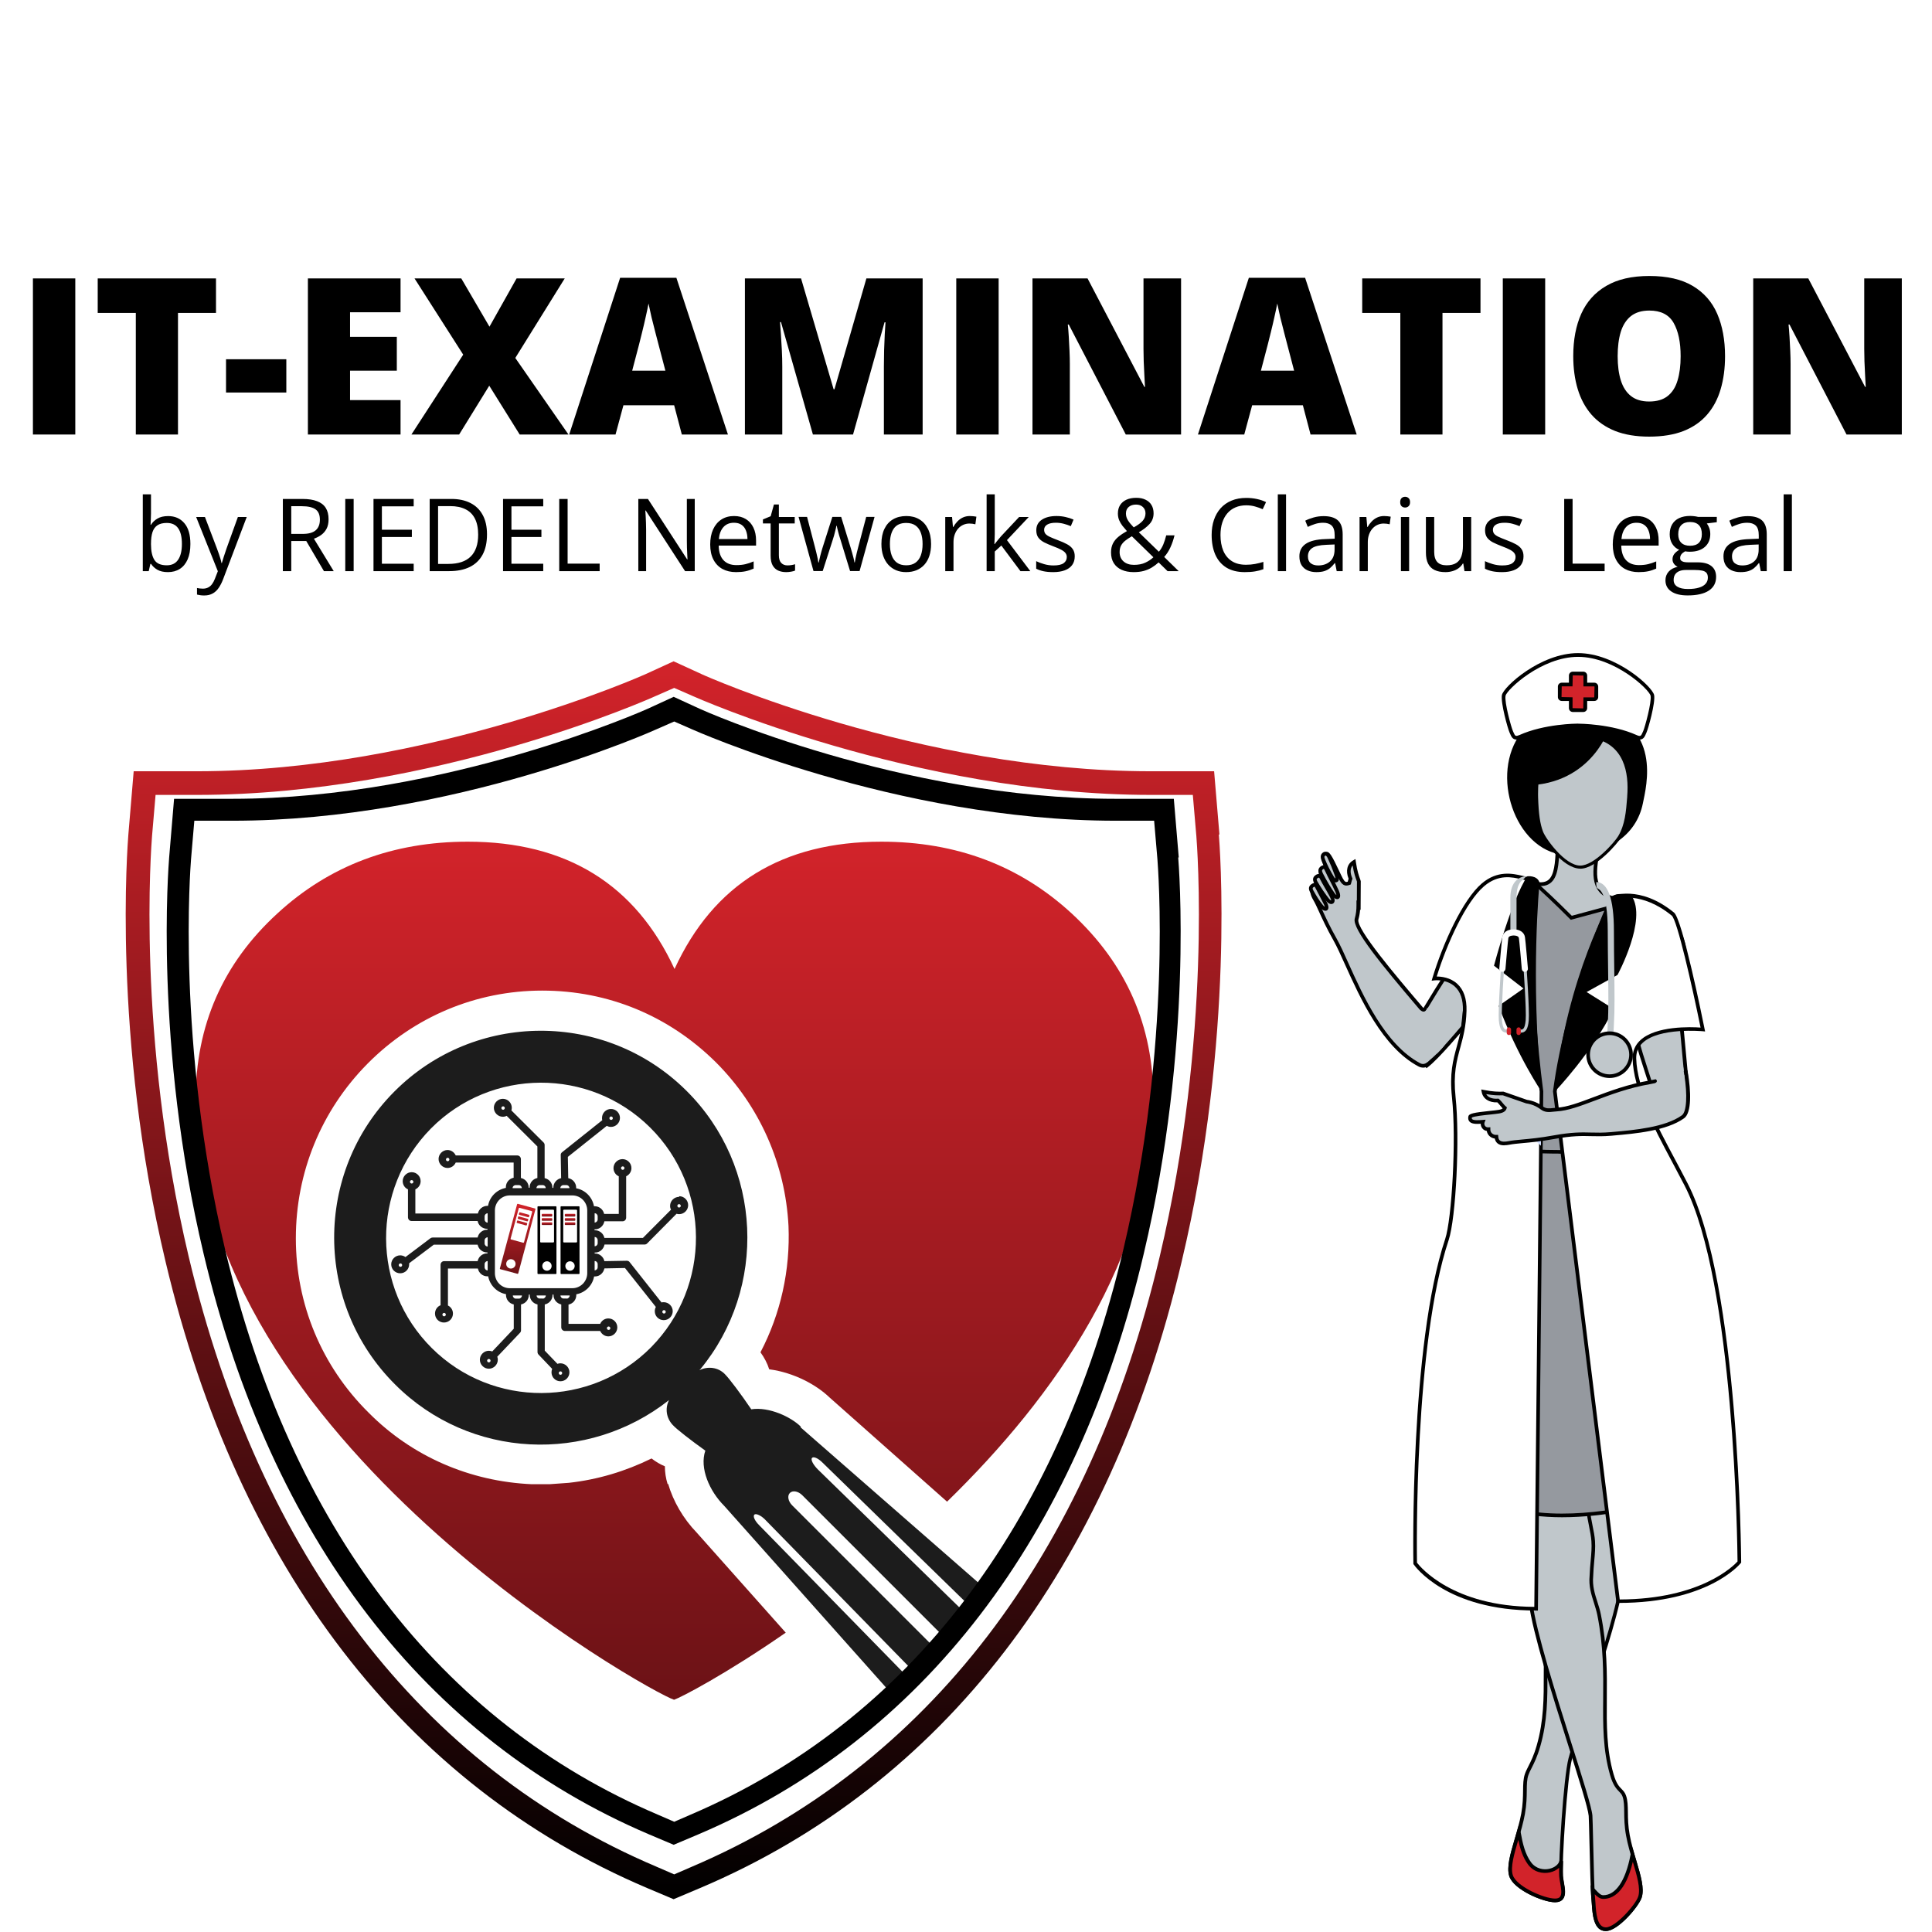 <svg width="707" height="707" viewBox="0 0 707 707" fill="none" xmlns="http://www.w3.org/2000/svg">
<path d="M12.047 159V101.891H27.555V159H12.047ZM65.133 159H49.703V114.508H35.758V101.891H79.039V114.508H65.133V159ZM82.711 143.648V131.461H104.781V143.648H82.711ZM146.578 159H112.672V101.891H146.578V114.273H128.102V123.258H145.211V135.641H128.102V146.422H146.578V159ZM208.023 159H190.172L179.039 141.148L168.023 159H150.562L169.508 129.781L151.695 101.891H168.805L179.117 119.547L189.039 101.891H206.656L188.57 130.992L208.023 159ZM249.508 159L246.695 148.297H228.141L225.25 159H208.297L226.93 101.656H247.516L266.383 159H249.508ZM243.492 135.641L241.031 126.266C240.771 125.25 240.393 123.805 239.898 121.93C239.404 120.029 238.909 118.076 238.414 116.07C237.945 114.039 237.581 112.372 237.32 111.07C237.086 112.372 236.747 113.987 236.305 115.914C235.888 117.815 235.445 119.703 234.977 121.578C234.534 123.453 234.143 125.016 233.805 126.266L231.344 135.641H243.492ZM297.477 159L285.797 117.867H285.445C285.549 118.935 285.654 120.38 285.758 122.203C285.888 124.026 286.005 125.992 286.109 128.102C286.214 130.211 286.266 132.242 286.266 134.195V159H272.594V101.891H293.141L305.055 142.438H305.367L317.047 101.891H337.633V159H323.453V133.961C323.453 132.164 323.479 130.237 323.531 128.18C323.609 126.096 323.688 124.143 323.766 122.32C323.87 120.471 323.961 119.013 324.039 117.945H323.688L312.164 159H297.477ZM349.938 159V101.891H365.445V159H349.938ZM432.203 159H411.969L391.109 118.766H390.758C390.888 119.99 391.005 121.461 391.109 123.18C391.214 124.898 391.305 126.656 391.383 128.453C391.461 130.224 391.5 131.826 391.5 133.258V159H377.828V101.891H397.984L418.766 141.578H419C418.922 140.328 418.844 138.883 418.766 137.242C418.688 135.576 418.609 133.896 418.531 132.203C418.479 130.51 418.453 129.013 418.453 127.711V101.891H432.203V159ZM479.586 159L476.773 148.297H458.219L455.328 159H438.375L457.008 101.656H477.594L496.461 159H479.586ZM473.57 135.641L471.109 126.266C470.849 125.25 470.471 123.805 469.977 121.93C469.482 120.029 468.987 118.076 468.492 116.07C468.023 114.039 467.659 112.372 467.398 111.07C467.164 112.372 466.826 113.987 466.383 115.914C465.966 117.815 465.523 119.703 465.055 121.578C464.612 123.453 464.221 125.016 463.883 126.266L461.422 135.641H473.57ZM527.867 159H512.438V114.508H498.492V101.891H541.773V114.508H527.867V159ZM549.938 159V101.891H565.445V159H549.938ZM631.266 130.367C631.266 134.768 630.732 138.779 629.664 142.398C628.622 145.992 626.982 149.091 624.742 151.695C622.503 154.299 619.625 156.305 616.109 157.711C612.594 159.091 608.388 159.781 603.492 159.781C598.701 159.781 594.547 159.091 591.031 157.711C587.542 156.305 584.664 154.312 582.398 151.734C580.133 149.13 578.453 146.018 577.359 142.398C576.266 138.779 575.719 134.742 575.719 130.289C575.719 124.352 576.695 119.195 578.648 114.82C580.628 110.419 583.674 107.021 587.789 104.625C591.904 102.203 597.164 100.992 603.57 100.992C610.081 100.992 615.367 102.203 619.43 104.625C623.518 107.047 626.513 110.458 628.414 114.859C630.315 119.26 631.266 124.43 631.266 130.367ZM591.969 130.367C591.969 133.805 592.359 136.76 593.141 139.234C593.922 141.708 595.159 143.609 596.852 144.938C598.544 146.266 600.758 146.93 603.492 146.93C606.331 146.93 608.583 146.266 610.25 144.938C611.943 143.609 613.154 141.708 613.883 139.234C614.638 136.76 615.016 133.805 615.016 130.367C615.016 125.211 614.156 121.135 612.438 118.141C610.719 115.146 607.763 113.648 603.57 113.648C600.784 113.648 598.531 114.326 596.812 115.68C595.12 117.034 593.883 118.961 593.102 121.461C592.346 123.961 591.969 126.93 591.969 130.367ZM695.953 159H675.719L654.859 118.766H654.508C654.638 119.99 654.755 121.461 654.859 123.18C654.964 124.898 655.055 126.656 655.133 128.453C655.211 130.224 655.25 131.826 655.25 133.258V159H641.578V101.891H661.734L682.516 141.578H682.75C682.672 140.328 682.594 138.883 682.516 137.242C682.438 135.576 682.359 133.896 682.281 132.203C682.229 130.51 682.203 129.013 682.203 127.711V101.891H695.953V159Z" fill="black"/>
<path d="M55.254 180.889V187.917C55.254 188.723 55.23 189.506 55.182 190.265C55.145 191.024 55.115 191.614 55.091 192.036H55.254C55.796 191.144 56.579 190.392 57.602 189.777C58.626 189.163 59.933 188.856 61.523 188.856C64.004 188.856 65.979 189.717 67.449 191.439C68.93 193.15 69.671 195.697 69.671 199.082C69.671 201.31 69.334 203.189 68.659 204.718C67.985 206.248 67.033 207.404 65.805 208.187C64.576 208.97 63.125 209.361 61.451 209.361C59.885 209.361 58.596 209.072 57.584 208.494C56.585 207.904 55.814 207.187 55.272 206.344H55.037L54.423 209H52.255V180.889H55.254ZM61.035 191.367C59.602 191.367 58.464 191.65 57.621 192.216C56.778 192.77 56.169 193.613 55.796 194.746C55.435 195.866 55.254 197.287 55.254 199.009V199.172C55.254 201.665 55.669 203.574 56.501 204.899C57.331 206.212 58.843 206.868 61.035 206.868C62.878 206.868 64.257 206.194 65.172 204.845C66.1 203.496 66.564 201.569 66.564 199.063C66.564 196.51 66.106 194.589 65.19 193.3C64.287 192.012 62.902 191.367 61.035 191.367ZM71.785 189.199H75.001L79.373 200.689C79.626 201.364 79.86 202.014 80.077 202.641C80.294 203.255 80.487 203.845 80.655 204.411C80.824 204.977 80.956 205.525 81.053 206.055H81.179C81.348 205.453 81.589 204.664 81.902 203.688C82.215 202.701 82.552 201.695 82.914 200.671L87.051 189.199H90.285L81.667 211.909C81.209 213.125 80.673 214.185 80.059 215.088C79.457 215.992 78.722 216.684 77.855 217.166C76.988 217.66 75.94 217.907 74.711 217.907C74.145 217.907 73.645 217.871 73.212 217.798C72.778 217.738 72.405 217.666 72.092 217.582V215.179C72.357 215.239 72.676 215.293 73.049 215.341C73.435 215.389 73.832 215.414 74.242 215.414C74.988 215.414 75.633 215.269 76.175 214.98C76.729 214.703 77.205 214.293 77.602 213.751C77.999 213.209 78.343 212.565 78.632 211.818L79.716 209.036L71.785 189.199ZM110.646 182.587C112.813 182.587 114.602 182.858 116.011 183.4C117.432 183.93 118.492 184.743 119.191 185.839C119.889 186.935 120.239 188.332 120.239 190.03C120.239 191.427 119.986 192.596 119.48 193.535C118.974 194.463 118.312 195.215 117.493 195.793C116.674 196.372 115.8 196.817 114.873 197.13L122.118 209H118.541L112.073 197.979H106.581V209H103.509V182.587H110.646ZM110.465 185.243H106.581V195.378H110.772C112.928 195.378 114.512 194.938 115.523 194.059C116.547 193.18 117.059 191.885 117.059 190.175C117.059 188.38 116.517 187.11 115.433 186.363C114.361 185.616 112.705 185.243 110.465 185.243ZM126.345 209V182.587H129.417V209H126.345ZM151.385 209H136.679V182.587H151.385V185.297H139.75V193.842H150.717V196.516H139.75V206.29H151.385V209ZM178.214 195.541C178.214 198.515 177.672 201.003 176.588 203.002C175.504 204.989 173.932 206.489 171.873 207.5C169.825 208.5 167.338 209 164.411 209H157.239V182.587H165.206C167.892 182.587 170.204 183.081 172.144 184.068C174.083 185.044 175.576 186.495 176.624 188.422C177.684 190.337 178.214 192.71 178.214 195.541ZM174.98 195.649C174.98 193.276 174.583 191.319 173.788 189.777C173.005 188.236 171.848 187.091 170.319 186.345C168.801 185.586 166.94 185.207 164.736 185.207H160.31V206.362H164.05C167.687 206.362 170.415 205.465 172.234 203.67C174.065 201.876 174.98 199.202 174.98 195.649ZM198.792 209H184.085V182.587H198.792V185.297H187.157V193.842H198.123V196.516H187.157V206.29H198.792V209ZM204.645 209V182.587H207.716V206.254H219.441V209H204.645ZM254.237 209H250.696L236.297 186.814H236.153C236.189 187.405 236.231 188.079 236.279 188.838C236.327 189.585 236.364 190.386 236.388 191.241C236.424 192.084 236.442 192.945 236.442 193.824V209H233.587V182.587H237.11L251.455 204.7H251.582C251.557 204.279 251.527 203.682 251.491 202.912C251.455 202.129 251.419 201.292 251.383 200.4C251.359 199.497 251.347 198.66 251.347 197.889V182.587H254.237V209ZM268.618 188.838C270.304 188.838 271.75 189.211 272.954 189.958C274.159 190.705 275.08 191.753 275.718 193.102C276.357 194.438 276.676 196.004 276.676 197.799V199.66H263C263.036 201.984 263.614 203.755 264.734 204.971C265.854 206.188 267.432 206.796 269.467 206.796C270.72 206.796 271.828 206.681 272.792 206.453C273.755 206.224 274.755 205.887 275.791 205.441V208.079C274.791 208.524 273.797 208.849 272.81 209.054C271.834 209.259 270.678 209.361 269.341 209.361C267.438 209.361 265.776 208.976 264.354 208.205C262.945 207.422 261.849 206.278 261.066 204.772C260.284 203.267 259.892 201.424 259.892 199.244C259.892 197.112 260.247 195.27 260.958 193.716C261.681 192.15 262.692 190.946 263.993 190.103C265.306 189.259 266.848 188.838 268.618 188.838ZM268.582 191.295C266.98 191.295 265.703 191.819 264.752 192.867C263.8 193.915 263.234 195.378 263.054 197.257H273.532C273.52 196.076 273.333 195.041 272.972 194.149C272.623 193.246 272.087 192.548 271.364 192.054C270.642 191.548 269.714 191.295 268.582 191.295ZM288.166 206.904C288.66 206.904 289.166 206.862 289.684 206.778C290.201 206.694 290.623 206.591 290.948 206.471V208.801C290.599 208.958 290.111 209.09 289.485 209.199C288.871 209.307 288.268 209.361 287.678 209.361C286.63 209.361 285.679 209.181 284.824 208.819C283.969 208.446 283.282 207.82 282.764 206.94C282.258 206.061 282.005 204.845 282.005 203.291V191.548H279.187V190.084L282.023 188.91L283.216 184.61H285.022V189.199H290.822V191.548H285.022V203.201C285.022 204.441 285.306 205.369 285.872 205.983C286.45 206.597 287.215 206.904 288.166 206.904ZM311.074 208.964L307.551 197.438C307.395 196.944 307.244 196.462 307.1 195.992C306.967 195.51 306.841 195.053 306.72 194.619C306.612 194.174 306.509 193.764 306.413 193.391C306.329 193.005 306.257 192.674 306.196 192.397H306.07C306.022 192.674 305.955 193.005 305.871 193.391C305.787 193.764 305.684 194.174 305.564 194.619C305.456 195.065 305.335 195.535 305.203 196.028C305.07 196.51 304.92 196.998 304.751 197.492L301.065 208.964H297.687L292.231 189.163H295.338L298.193 200.093C298.386 200.816 298.566 201.533 298.735 202.243C298.916 202.942 299.066 203.604 299.187 204.23C299.319 204.845 299.415 205.381 299.476 205.838H299.62C299.692 205.537 299.771 205.176 299.855 204.754C299.951 204.333 300.054 203.887 300.162 203.417C300.283 202.936 300.409 202.46 300.542 201.99C300.674 201.508 300.806 201.057 300.939 200.635L304.588 189.163H307.822L311.345 200.617C311.526 201.195 311.701 201.798 311.869 202.424C312.05 203.05 312.212 203.658 312.357 204.249C312.501 204.827 312.604 205.345 312.664 205.802H312.809C312.857 205.393 312.947 204.887 313.08 204.285C313.212 203.682 313.363 203.02 313.531 202.297C313.712 201.575 313.899 200.84 314.091 200.093L316.982 189.163H320.035L314.561 208.964H311.074ZM340.721 199.063C340.721 200.689 340.51 202.141 340.089 203.417C339.667 204.694 339.059 205.772 338.264 206.651C337.469 207.531 336.506 208.205 335.374 208.675C334.253 209.132 332.983 209.361 331.562 209.361C330.237 209.361 329.02 209.132 327.912 208.675C326.816 208.205 325.865 207.531 325.058 206.651C324.263 205.772 323.642 204.694 323.197 203.417C322.763 202.141 322.546 200.689 322.546 199.063C322.546 196.896 322.914 195.053 323.648 193.535C324.383 192.006 325.431 190.843 326.792 190.048C328.165 189.241 329.797 188.838 331.688 188.838C333.495 188.838 335.072 189.241 336.421 190.048C337.782 190.855 338.836 192.024 339.583 193.553C340.342 195.071 340.721 196.908 340.721 199.063ZM325.654 199.063C325.654 200.653 325.865 202.032 326.286 203.201C326.708 204.369 327.358 205.272 328.237 205.911C329.117 206.549 330.249 206.868 331.634 206.868C333.007 206.868 334.133 206.549 335.012 205.911C335.903 205.272 336.56 204.369 336.981 203.201C337.403 202.032 337.614 200.653 337.614 199.063C337.614 197.486 337.403 196.125 336.981 194.98C336.56 193.824 335.91 192.933 335.03 192.307C334.151 191.68 333.013 191.367 331.616 191.367C329.556 191.367 328.045 192.048 327.081 193.409C326.13 194.77 325.654 196.655 325.654 199.063ZM354.903 188.838C355.301 188.838 355.716 188.862 356.15 188.91C356.583 188.946 356.969 189 357.306 189.073L356.927 191.855C356.602 191.771 356.24 191.704 355.843 191.656C355.445 191.608 355.072 191.584 354.723 191.584C353.928 191.584 353.175 191.747 352.464 192.072C351.766 192.385 351.152 192.843 350.622 193.445C350.092 194.035 349.676 194.752 349.375 195.595C349.074 196.426 348.923 197.353 348.923 198.377V209H345.906V189.199H348.399L348.725 192.849H348.851C349.261 192.114 349.754 191.445 350.333 190.843C350.911 190.229 351.579 189.741 352.338 189.38C353.109 189.019 353.964 188.838 354.903 188.838ZM364.027 180.889V195.486C364.027 195.968 364.009 196.558 363.973 197.257C363.937 197.943 363.906 198.552 363.882 199.082H364.009C364.262 198.768 364.629 198.305 365.111 197.69C365.605 197.076 366.02 196.582 366.357 196.209L372.934 189.199H376.457L368.489 197.654L377.035 209H373.421L366.43 199.624L364.027 201.828V209H361.046V180.889H364.027ZM393.294 203.58C393.294 204.845 392.975 205.911 392.337 206.778C391.711 207.633 390.807 208.277 389.627 208.711C388.459 209.145 387.062 209.361 385.436 209.361C384.05 209.361 382.852 209.253 381.84 209.036C380.829 208.819 379.943 208.512 379.185 208.115V205.351C379.992 205.748 380.955 206.109 382.075 206.435C383.195 206.76 384.34 206.922 385.508 206.922C387.218 206.922 388.459 206.645 389.229 206.091C390 205.537 390.386 204.785 390.386 203.833C390.386 203.291 390.229 202.815 389.916 202.406C389.615 201.984 389.103 201.581 388.38 201.195C387.658 200.798 386.658 200.364 385.381 199.895C384.117 199.413 383.021 198.937 382.093 198.467C381.178 197.986 380.467 197.401 379.961 196.715C379.468 196.028 379.221 195.137 379.221 194.041C379.221 192.367 379.895 191.084 381.244 190.193C382.605 189.29 384.388 188.838 386.592 188.838C387.784 188.838 388.898 188.958 389.934 189.199C390.982 189.428 391.958 189.741 392.861 190.139L391.849 192.542C391.03 192.192 390.157 191.897 389.229 191.656C388.302 191.415 387.357 191.295 386.393 191.295C385.008 191.295 383.942 191.524 383.195 191.981C382.461 192.439 382.093 193.065 382.093 193.86C382.093 194.475 382.262 194.98 382.599 195.378C382.948 195.775 383.502 196.149 384.261 196.498C385.02 196.847 386.02 197.257 387.26 197.727C388.501 198.184 389.573 198.66 390.476 199.154C391.379 199.636 392.072 200.226 392.554 200.924C393.048 201.611 393.294 202.496 393.294 203.58ZM415.823 182.171C417.124 182.171 418.244 182.4 419.184 182.858C420.135 183.304 420.864 183.948 421.37 184.791C421.888 185.634 422.146 186.652 422.146 187.844C422.146 189.41 421.635 190.735 420.611 191.819C419.599 192.903 418.31 193.89 416.745 194.782L424.08 201.9C424.742 201.129 425.284 200.238 425.706 199.226C426.127 198.202 426.482 197.094 426.771 195.902H429.807C429.421 197.492 428.921 198.955 428.307 200.292C427.705 201.629 426.946 202.803 426.031 203.815L431.324 209H427.259L423.989 205.802C423.218 206.513 422.387 207.139 421.496 207.681C420.617 208.211 419.635 208.627 418.551 208.928C417.479 209.217 416.251 209.361 414.866 209.361C413.18 209.361 411.716 209.084 410.476 208.53C409.235 207.976 408.271 207.163 407.585 206.091C406.91 205.019 406.573 203.707 406.573 202.153C406.573 200.876 406.808 199.78 407.278 198.865C407.748 197.949 408.416 197.136 409.283 196.426C410.15 195.715 411.186 195.023 412.391 194.348C411.825 193.722 411.289 193.09 410.783 192.451C410.277 191.801 409.867 191.108 409.554 190.374C409.241 189.627 409.084 188.808 409.084 187.917C409.084 186.712 409.355 185.682 409.897 184.827C410.451 183.972 411.228 183.316 412.228 182.858C413.24 182.4 414.438 182.171 415.823 182.171ZM414.197 196.245C413.258 196.787 412.451 197.323 411.776 197.853C411.114 198.383 410.602 198.979 410.241 199.642C409.891 200.304 409.717 201.105 409.717 202.044C409.717 203.454 410.193 204.586 411.144 205.441C412.096 206.284 413.366 206.706 414.956 206.706C416.594 206.706 417.985 206.435 419.129 205.893C420.286 205.351 421.267 204.694 422.074 203.923L414.197 196.245ZM415.715 184.646C414.619 184.646 413.728 184.936 413.041 185.514C412.367 186.08 412.029 186.875 412.029 187.898C412.029 188.814 412.276 189.657 412.77 190.428C413.264 191.199 413.968 192.054 414.884 192.993C416.389 192.162 417.479 191.361 418.154 190.59C418.84 189.807 419.184 188.892 419.184 187.844C419.184 186.893 418.864 186.122 418.226 185.532C417.6 184.942 416.763 184.646 415.715 184.646ZM456.039 184.917C454.582 184.917 453.269 185.17 452.101 185.676C450.944 186.17 449.957 186.893 449.138 187.844C448.331 188.784 447.71 189.922 447.277 191.259C446.843 192.596 446.626 194.101 446.626 195.775C446.626 197.992 446.97 199.919 447.656 201.557C448.355 203.183 449.391 204.441 450.764 205.333C452.149 206.224 453.877 206.669 455.949 206.669C457.129 206.669 458.237 206.573 459.273 206.38C460.321 206.176 461.339 205.923 462.326 205.622V208.295C461.363 208.657 460.351 208.922 459.291 209.09C458.231 209.271 456.972 209.361 455.515 209.361C452.829 209.361 450.583 208.807 448.776 207.699C446.982 206.579 445.633 205.001 444.729 202.966C443.838 200.93 443.393 198.528 443.393 195.757C443.393 193.758 443.67 191.933 444.224 190.283C444.79 188.621 445.609 187.188 446.681 185.983C447.765 184.779 449.09 183.852 450.655 183.201C452.233 182.539 454.04 182.208 456.075 182.208C457.412 182.208 458.701 182.34 459.941 182.605C461.182 182.87 462.302 183.249 463.302 183.743L462.073 186.345C461.23 185.959 460.303 185.628 459.291 185.351C458.291 185.062 457.207 184.917 456.039 184.917ZM470.619 209H467.602V180.889H470.619V209ZM484.367 188.874C486.728 188.874 488.48 189.404 489.625 190.464C490.769 191.524 491.341 193.216 491.341 195.541V209H489.155L488.577 206.073H488.432C487.878 206.796 487.3 207.404 486.698 207.898C486.096 208.38 485.397 208.747 484.602 209C483.819 209.241 482.856 209.361 481.711 209.361C480.507 209.361 479.435 209.151 478.496 208.729C477.568 208.307 476.833 207.669 476.292 206.814C475.762 205.959 475.497 204.875 475.497 203.562C475.497 201.587 476.279 200.069 477.845 199.009C479.411 197.949 481.796 197.371 485 197.275L488.414 197.13V195.92C488.414 194.21 488.047 193.011 487.312 192.325C486.577 191.638 485.542 191.295 484.205 191.295C483.169 191.295 482.181 191.445 481.242 191.747C480.302 192.048 479.411 192.403 478.568 192.812L477.646 190.536C478.538 190.078 479.562 189.687 480.718 189.362C481.874 189.037 483.09 188.874 484.367 188.874ZM488.378 199.244L485.361 199.371C482.892 199.467 481.151 199.87 480.14 200.581C479.128 201.292 478.622 202.297 478.622 203.598C478.622 204.73 478.965 205.567 479.652 206.109C480.338 206.651 481.248 206.922 482.38 206.922C484.138 206.922 485.578 206.435 486.698 205.459C487.818 204.483 488.378 203.02 488.378 201.069V199.244ZM506.517 188.838C506.914 188.838 507.33 188.862 507.763 188.91C508.197 188.946 508.582 189 508.919 189.073L508.54 191.855C508.215 191.771 507.854 191.704 507.456 191.656C507.059 191.608 506.685 191.584 506.336 191.584C505.541 191.584 504.788 191.747 504.078 192.072C503.379 192.385 502.765 192.843 502.235 193.445C501.705 194.035 501.289 194.752 500.988 195.595C500.687 196.426 500.537 197.353 500.537 198.377V209H497.52V189.199H500.013L500.338 192.849H500.464C500.874 192.114 501.368 191.445 501.946 190.843C502.524 190.229 503.192 189.741 503.951 189.38C504.722 189.019 505.577 188.838 506.517 188.838ZM515.658 189.199V209H512.659V189.199H515.658ZM514.195 181.792C514.689 181.792 515.11 181.955 515.459 182.28C515.821 182.593 516.001 183.087 516.001 183.761C516.001 184.424 515.821 184.917 515.459 185.243C515.11 185.568 514.689 185.73 514.195 185.73C513.677 185.73 513.243 185.568 512.894 185.243C512.557 184.917 512.388 184.424 512.388 183.761C512.388 183.087 512.557 182.593 512.894 182.28C513.243 181.955 513.677 181.792 514.195 181.792ZM538.368 189.199V209H535.911L535.477 206.218H535.314C534.905 206.904 534.375 207.482 533.725 207.952C533.074 208.422 532.34 208.771 531.521 209C530.714 209.241 529.852 209.361 528.937 209.361C527.371 209.361 526.058 209.108 524.999 208.603C523.939 208.097 523.138 207.314 522.596 206.254C522.066 205.194 521.801 203.833 521.801 202.171V189.199H524.836V201.954C524.836 203.604 525.209 204.839 525.956 205.658C526.703 206.465 527.841 206.868 529.371 206.868C530.84 206.868 532.008 206.591 532.875 206.037C533.755 205.483 534.387 204.67 534.772 203.598C535.158 202.514 535.351 201.189 535.351 199.624V189.199H538.368ZM557.518 203.58C557.518 204.845 557.199 205.911 556.561 206.778C555.934 207.633 555.031 208.277 553.851 208.711C552.682 209.145 551.285 209.361 549.659 209.361C548.274 209.361 547.076 209.253 546.064 209.036C545.052 208.819 544.167 208.512 543.408 208.115V205.351C544.215 205.748 545.179 206.109 546.299 206.435C547.419 206.76 548.563 206.922 549.731 206.922C551.442 206.922 552.682 206.645 553.453 206.091C554.224 205.537 554.609 204.785 554.609 203.833C554.609 203.291 554.453 202.815 554.14 202.406C553.839 201.984 553.327 201.581 552.604 201.195C551.881 200.798 550.882 200.364 549.605 199.895C548.34 199.413 547.244 198.937 546.317 198.467C545.402 197.986 544.691 197.401 544.185 196.715C543.691 196.028 543.444 195.137 543.444 194.041C543.444 192.367 544.119 191.084 545.468 190.193C546.829 189.29 548.611 188.838 550.815 188.838C552.008 188.838 553.122 188.958 554.158 189.199C555.206 189.428 556.181 189.741 557.084 190.139L556.073 192.542C555.254 192.192 554.381 191.897 553.453 191.656C552.526 191.415 551.58 191.295 550.617 191.295C549.232 191.295 548.166 191.524 547.419 191.981C546.684 192.439 546.317 193.065 546.317 193.86C546.317 194.475 546.486 194.98 546.823 195.378C547.172 195.775 547.726 196.149 548.485 196.498C549.244 196.847 550.243 197.257 551.484 197.727C552.724 198.184 553.796 198.66 554.7 199.154C555.603 199.636 556.296 200.226 556.777 200.924C557.271 201.611 557.518 202.496 557.518 203.58ZM572.405 209V182.587H575.476V206.254H587.201V209H572.405ZM598.908 188.838C600.594 188.838 602.04 189.211 603.244 189.958C604.449 190.705 605.37 191.753 606.008 193.102C606.647 194.438 606.966 196.004 606.966 197.799V199.66H593.29C593.326 201.984 593.904 203.755 595.024 204.971C596.144 206.188 597.722 206.796 599.757 206.796C601.01 206.796 602.118 206.681 603.082 206.453C604.045 206.224 605.045 205.887 606.081 205.441V208.079C605.081 208.524 604.087 208.849 603.1 209.054C602.124 209.259 600.968 209.361 599.631 209.361C597.728 209.361 596.066 208.976 594.645 208.205C593.235 207.422 592.139 206.278 591.356 204.772C590.574 203.267 590.182 201.424 590.182 199.244C590.182 197.112 590.537 195.27 591.248 193.716C591.971 192.15 592.982 190.946 594.283 190.103C595.596 189.259 597.138 188.838 598.908 188.838ZM598.872 191.295C597.27 191.295 595.993 191.819 595.042 192.867C594.09 193.915 593.524 195.378 593.344 197.257H603.822C603.81 196.076 603.624 195.041 603.262 194.149C602.913 193.246 602.377 192.548 601.654 192.054C600.932 191.548 600.004 191.295 598.872 191.295ZM617.589 217.889C614.987 217.889 612.982 217.401 611.573 216.425C610.164 215.462 609.459 214.107 609.459 212.36C609.459 211.12 609.85 210.06 610.633 209.181C611.428 208.301 612.524 207.717 613.921 207.428C613.403 207.187 612.958 206.826 612.584 206.344C612.223 205.862 612.042 205.308 612.042 204.682C612.042 203.959 612.241 203.327 612.639 202.785C613.048 202.231 613.668 201.701 614.5 201.195C613.464 200.774 612.621 200.063 611.97 199.063C611.332 198.052 611.013 196.877 611.013 195.541C611.013 194.119 611.308 192.909 611.898 191.909C612.488 190.897 613.343 190.127 614.463 189.597C615.583 189.067 616.938 188.802 618.528 188.802C618.878 188.802 619.227 188.82 619.576 188.856C619.938 188.88 620.281 188.922 620.606 188.982C620.931 189.031 621.214 189.091 621.455 189.163H628.248V191.096L624.599 191.548C624.96 192.018 625.261 192.584 625.502 193.246C625.743 193.909 625.863 194.643 625.863 195.45C625.863 197.425 625.195 198.997 623.858 200.166C622.521 201.322 620.684 201.9 618.348 201.9C617.794 201.9 617.228 201.852 616.649 201.755C616.059 202.081 615.608 202.442 615.294 202.839C614.993 203.237 614.843 203.694 614.843 204.212C614.843 204.598 614.957 204.905 615.186 205.134C615.427 205.363 615.77 205.531 616.216 205.64C616.661 205.736 617.197 205.784 617.824 205.784H621.311C623.466 205.784 625.117 206.236 626.261 207.139C627.417 208.042 627.995 209.361 627.995 211.096C627.995 213.288 627.104 214.968 625.321 216.136C623.539 217.305 620.961 217.889 617.589 217.889ZM617.679 215.54C619.317 215.54 620.672 215.371 621.744 215.034C622.828 214.709 623.635 214.233 624.165 213.607C624.707 212.993 624.978 212.258 624.978 211.403C624.978 210.608 624.797 210.006 624.436 209.596C624.075 209.199 623.545 208.934 622.846 208.801C622.148 208.657 621.292 208.584 620.281 208.584H616.848C615.957 208.584 615.18 208.723 614.518 209C613.855 209.277 613.343 209.687 612.982 210.229C612.633 210.771 612.458 211.445 612.458 212.252C612.458 213.324 612.91 214.137 613.813 214.691C614.716 215.257 616.005 215.54 617.679 215.54ZM618.456 199.714C619.889 199.714 620.967 199.353 621.69 198.63C622.413 197.907 622.774 196.853 622.774 195.468C622.774 193.987 622.407 192.879 621.672 192.144C620.937 191.397 619.853 191.024 618.42 191.024C617.047 191.024 615.987 191.409 615.24 192.18C614.506 192.939 614.138 194.053 614.138 195.522C614.138 196.871 614.512 197.907 615.258 198.63C616.005 199.353 617.071 199.714 618.456 199.714ZM639.558 188.874C641.918 188.874 643.671 189.404 644.815 190.464C645.959 191.524 646.531 193.216 646.531 195.541V209H644.345L643.767 206.073H643.623C643.069 206.796 642.49 207.404 641.888 207.898C641.286 208.38 640.587 208.747 639.792 209C639.01 209.241 638.046 209.361 636.902 209.361C635.697 209.361 634.625 209.151 633.686 208.729C632.759 208.307 632.024 207.669 631.482 206.814C630.952 205.959 630.687 204.875 630.687 203.562C630.687 201.587 631.47 200.069 633.036 199.009C634.601 197.949 636.986 197.371 640.19 197.275L643.604 197.13V195.92C643.604 194.21 643.237 193.011 642.502 192.325C641.768 191.638 640.732 191.295 639.395 191.295C638.359 191.295 637.372 191.445 636.432 191.747C635.493 192.048 634.601 192.403 633.758 192.812L632.837 190.536C633.728 190.078 634.752 189.687 635.908 189.362C637.064 189.037 638.281 188.874 639.558 188.874ZM643.568 199.244L640.551 199.371C638.082 199.467 636.342 199.87 635.33 200.581C634.318 201.292 633.812 202.297 633.812 203.598C633.812 204.73 634.156 205.567 634.842 206.109C635.529 206.651 636.438 206.922 637.57 206.922C639.329 206.922 640.768 206.435 641.888 205.459C643.008 204.483 643.568 203.02 643.568 201.069V199.244ZM655.727 209H652.71V180.889H655.727V209Z" fill="black"/>
<path fill-rule="evenodd" clip-rule="evenodd" d="M571.915 544.238C571.555 548.706 570.294 552.363 570.041 556.057C569.771 559.948 570.528 563.858 570.708 568.884C571.23 574.253 568.816 578.361 567.879 582.973C563.159 606.539 568.15 620.934 562.997 638.897C561.303 644.77 559.538 646.824 558.655 649.346C557.466 652.752 558.583 656.931 557.34 663.706C555.736 672.48 551.466 681.362 552.926 686.262C554.295 690.911 565.033 695.415 569.032 695.415C573.825 695.415 571.483 689.884 571.266 686.479C570.906 681.074 572.852 650.301 574.654 643.563C579.842 624.051 591.553 594.918 593.913 576.379C596.147 558.795 594.688 555.48 598.67 534.833C599.138 532.437 607.57 477.09 608.255 454.803L572.293 472.946C573.14 494.476 573.681 521.771 571.915 544.22V544.238Z" fill="#C0C7CB"/>
<path d="M569.032 696.117C564.69 696.117 553.754 691.469 552.277 686.496C551.304 683.199 552.673 678.497 554.277 673.056C555.178 669.993 556.096 666.822 556.691 663.633C557.303 660.282 557.322 657.633 557.358 655.273C557.376 652.967 557.412 650.967 558.024 649.166C558.349 648.211 558.799 647.346 559.303 646.337C560.186 644.607 561.285 642.445 562.348 638.734C564.961 629.654 564.943 621.312 564.925 612.484C564.925 604.034 564.889 594.449 567.213 582.865C567.519 581.297 568.005 579.784 568.474 578.306C569.393 575.406 570.348 572.415 570.023 568.956C569.951 566.938 569.789 565.136 569.627 563.407C569.393 560.83 569.176 558.398 569.339 556.02C569.465 554.182 569.825 552.38 570.221 550.453C570.618 548.471 571.032 546.435 571.212 544.183C572.636 526.202 572.762 502.907 571.591 472.981V472.549L608.921 453.704L608.885 454.839C608.2 477.233 599.697 532.869 599.282 534.958C596.868 547.498 596.472 553.498 596.003 560.47C595.715 564.956 595.409 569.586 594.526 576.469C593.012 588.324 587.788 604.25 582.725 619.636C579.842 628.392 577.122 636.662 575.248 643.743C573.464 650.445 571.555 681.415 571.897 686.442C571.951 687.163 572.095 687.973 572.239 688.838C572.654 691.144 573.068 693.541 571.861 694.982C571.248 695.721 570.275 696.099 568.996 696.099L569.032 696.117ZM572.978 473.36C574.131 503.141 574.005 526.347 572.582 544.291C572.401 546.615 571.969 548.705 571.573 550.723C571.194 552.597 570.834 554.362 570.708 556.11C570.546 558.398 570.744 560.668 570.978 563.299C571.14 565.046 571.302 566.866 571.374 568.884C571.735 572.577 570.726 575.694 569.771 578.721C569.303 580.216 568.834 581.639 568.546 583.135C566.24 594.593 566.258 603.692 566.276 612.484C566.276 621.402 566.312 629.834 563.645 639.094C562.546 642.914 561.411 645.148 560.511 646.932C560.024 647.886 559.592 648.733 559.303 649.58C558.745 651.184 558.727 652.985 558.709 655.255C558.691 657.543 558.655 660.372 558.024 663.831C557.43 667.074 556.493 670.281 555.592 673.38C554.115 678.407 552.727 683.145 553.592 686.064C554.853 690.298 565.105 694.73 569.05 694.73C569.933 694.73 570.546 694.531 570.888 694.099C571.699 693.144 571.302 690.964 570.96 689.054C570.798 688.154 570.654 687.289 570.6 686.514C570.257 681.325 572.131 650.409 574.005 643.382C575.897 636.266 578.617 627.978 581.5 619.204C586.544 603.872 591.751 588.017 593.247 576.271C594.111 569.424 594.418 564.812 594.706 560.362C595.174 553.353 595.571 547.318 598.003 534.688C598.399 532.616 606.615 478.909 607.534 455.902L572.978 473.324V473.36Z" fill="black"/>
<path fill-rule="evenodd" clip-rule="evenodd" d="M571.285 681.019C570.51 684.694 563.213 686.676 559.682 681.829C557.376 678.676 556.475 674.497 555.844 670.893C555.826 670.749 555.754 670.605 555.736 670.443C553.935 676.803 551.845 682.658 552.944 686.297C554.313 690.946 565.051 695.45 569.05 695.45C573.843 695.45 571.501 689.919 571.285 686.514C571.212 685.487 571.231 683.541 571.321 681.037L571.285 681.019Z" fill="#D2232A"/>
<path d="M569.032 696.117C564.69 696.117 553.754 691.469 552.277 686.496C551.304 683.199 552.673 678.497 554.277 673.038C554.547 672.137 554.817 671.2 555.088 670.263L555.844 667.615L556.403 670.317C556.475 670.569 556.511 670.678 556.529 670.786C557.195 674.587 558.114 678.515 560.258 681.451C562.06 683.92 564.871 684.334 566.906 683.884C568.87 683.469 570.384 682.262 570.672 680.893L572.005 681.055C571.933 683.614 571.915 685.487 571.969 686.478C572.023 687.181 572.167 688.01 572.311 688.874C572.726 691.18 573.14 693.577 571.933 695.018C571.32 695.757 570.348 696.135 569.068 696.135L569.032 696.117ZM555.61 673.254C555.61 673.254 555.574 673.362 555.574 673.398C554.097 678.425 552.709 683.181 553.574 686.1C554.835 690.334 565.087 694.766 569.032 694.766C569.915 694.766 570.528 694.568 570.87 694.135C571.681 693.18 571.284 691 570.942 689.091C570.78 688.19 570.636 687.325 570.582 686.55C570.546 685.884 570.528 684.857 570.546 683.505C569.681 684.298 568.51 684.911 567.141 685.199C564.69 685.739 561.303 685.217 559.123 682.244C557.249 679.686 556.277 676.497 555.592 673.272L555.61 673.254Z" fill="black"/>
<path fill-rule="evenodd" clip-rule="evenodd" d="M605.732 333.497C601.877 332.578 594.4 330.416 589.842 328.65C581.951 325.588 583.32 318.651 585.139 308.868L570.546 303.733C569.159 314.147 571.555 326.038 560.835 323.101C548.043 319.588 541.918 321.984 537.918 338.776L553.827 344.433L549.935 360.432L597.157 366.647C597.157 378.268 601.841 389.114 604.597 398.681L617.011 393.726C615.642 380.394 612.759 335.172 605.732 333.497Z" fill="#C0C7CB"/>
<path d="M604.165 399.564L603.967 398.843C603.318 396.627 602.597 394.357 601.805 391.961C599.372 384.484 596.616 376.016 596.508 367.224L549.124 360.99L553.052 344.847L537.143 339.19L537.287 338.595C539.377 329.857 542.044 324.921 545.953 322.615C549.448 320.543 553.953 320.489 561.033 322.435C563.465 323.101 565.231 322.993 566.456 322.128C568.834 320.399 569.086 315.624 569.357 310.544C569.483 308.274 569.591 305.931 569.915 303.643L570.023 302.833L585.932 308.436L585.77 309.337C584.004 318.885 582.833 325.191 590.112 328.02C594.706 329.803 602.237 331.965 605.912 332.83C611.912 334.253 614.795 361.116 617.029 386.195C617.299 389.186 617.515 391.744 617.713 393.636L617.767 394.141L604.183 399.564H604.165ZM550.782 359.855L597.841 366.053V366.647C597.841 375.457 600.634 384.015 603.084 391.564C603.786 393.708 604.453 395.762 605.048 397.78L616.308 393.294C616.128 391.456 615.912 389.078 615.659 386.339C614.308 371.115 611.137 335.479 605.588 334.163C601.877 333.281 594.256 331.101 589.607 329.299C581.356 326.092 582.653 318.705 584.383 309.337L571.122 304.67C570.888 306.652 570.78 308.688 570.69 310.652C570.402 316.291 570.131 321.155 567.231 323.245C565.663 324.38 563.519 324.543 560.673 323.768C553.971 321.93 549.773 321.948 546.62 323.804C543.143 325.858 540.692 330.362 538.729 338.361L554.637 344.018L550.782 359.891V359.855Z" fill="black"/>
<path fill-rule="evenodd" clip-rule="evenodd" d="M581.807 245.054C575.158 245.054 569.79 250.441 569.79 257.071C569.79 263.701 575.176 269.088 581.807 269.088C588.437 269.088 593.824 263.701 593.824 257.071C593.824 250.441 588.437 245.054 581.807 245.054Z" fill="black"/>
<path fill-rule="evenodd" clip-rule="evenodd" d="M587.337 242.603C583.32 240.243 578.635 240.009 574.6 241.558C577.789 241.108 581.158 241.666 584.148 243.432C591.175 247.558 593.517 256.584 589.391 263.61C587.626 266.601 584.977 268.745 581.968 269.898C586.256 269.286 590.22 266.799 592.598 262.782C596.724 255.773 594.382 246.729 587.355 242.603H587.337Z" fill="black"/>
<path fill-rule="evenodd" clip-rule="evenodd" d="M583.067 259.197C575.843 257.593 563.646 257.431 555.7 269.52C545.251 285.429 555.556 312.904 574.005 312.904C587.986 312.904 598.832 305.86 601.21 293.933C602.417 287.861 608.615 264.836 583.067 259.197Z" fill="black"/>
<path fill-rule="evenodd" clip-rule="evenodd" d="M582.617 269.503C577.788 268.656 574.023 269.178 571.086 270.656C564.51 273.917 562.222 281.988 562.294 290.654C562.294 291.032 562.294 291.411 562.312 291.825C562.51 297.554 562.979 301.41 564.15 304.527C565.195 307.301 572.329 317.301 578.275 317.319C583.716 317.319 591.391 308.364 592.652 306.274C595.246 301.896 595.607 297.05 596.057 291.465C596.814 281.556 594.219 271.557 582.617 269.503Z" fill="#C0C7CB"/>
<path d="M578.293 317.877C571.807 317.859 564.582 307.229 563.646 304.725C562.528 301.752 561.988 298.022 561.772 291.843C561.754 291.428 561.754 291.032 561.754 290.636C561.664 280.384 564.889 273.106 570.852 270.151C574.059 268.529 578.041 268.133 582.725 268.962C595.481 271.214 597.319 282.474 596.634 291.518V291.735C596.183 297.32 595.805 302.13 593.157 306.58C592.004 308.508 584.13 317.895 578.311 317.895L578.293 317.877ZM578.221 269.646C575.608 269.646 573.302 270.151 571.321 271.142C563.808 274.871 562.781 284.96 562.835 290.636C562.835 291.014 562.835 291.392 562.853 291.789C563.051 297.842 563.573 301.482 564.654 304.328C565.627 306.887 572.672 316.742 578.275 316.76C583.374 316.76 590.832 308.202 592.166 305.986C594.67 301.77 595.03 297.068 595.463 291.627V291.41C596.147 282.834 594.436 272.151 582.491 270.043C580.977 269.772 579.554 269.646 578.203 269.646H578.221Z" fill="black"/>
<path fill-rule="evenodd" clip-rule="evenodd" d="M552.943 287.176C580.851 290.041 588.418 267.538 588.418 267.538C556.258 258.079 552.943 287.176 552.943 287.176Z" fill="black"/>
<path fill-rule="evenodd" clip-rule="evenodd" d="M515.217 379.133L522.153 389.925C530.044 383.835 555.952 350.216 555.952 350.216L542.152 339.929C531.161 351.063 519.811 372.863 515.199 379.133H515.217Z" fill="#C0C7CB"/>
<path d="M521.991 390.898L514.406 379.115L514.677 378.736C516.046 376.863 518.118 373.458 520.496 369.53C526.189 360.125 533.972 347.261 541.701 339.442L542.116 339.028L556.925 350.072L556.511 350.612C555.448 351.982 530.459 384.376 522.586 390.447L522.009 390.898H521.991ZM516.028 379.151L522.316 388.934C530.063 382.412 551.719 354.576 555.016 350.342L542.242 340.811C534.765 348.559 527.198 361.062 521.649 370.233C519.307 374.088 517.433 377.187 516.046 379.151H516.028Z" fill="black"/>
<path fill-rule="evenodd" clip-rule="evenodd" d="M522.856 372.323C513.055 360.738 495.255 340.47 496.39 336.326C496.894 334.506 497.056 332.812 497.038 331.173L497.183 331.335L497.219 322.489C496.678 320.994 496.011 319.318 495.435 315.444C493.561 316.543 493.003 318.778 494.174 321.534C493.94 322.111 493.868 322.615 493.705 323.156C492.859 323.462 491.922 323.894 490.751 321.786C489.49 319.462 486.535 312.274 485.508 312.418C483.382 312.724 484.229 314.94 485.328 317.426C484.03 317.39 482.769 318.705 483.436 320.255C481.85 320.777 481.202 322.435 481.778 323.912C479.725 324.795 479.689 326.561 481.184 329.083C482.787 331.767 484.391 336.488 488.571 343.857C494.03 353.495 502.516 380.719 519.343 389.637C522.82 391.474 525.054 385.961 525.343 384.718C526.478 379.548 526.225 376.286 522.856 372.323Z" fill="#C0C7CB"/>
<path d="M520.748 390.682C520.171 390.682 519.613 390.538 519.036 390.231C505.848 383.241 497.669 365.08 492.246 353.063C490.624 349.46 489.219 346.361 487.994 344.181C485.49 339.767 483.868 336.218 482.697 333.641C481.886 331.876 481.256 330.488 480.625 329.425C479.598 327.678 479.274 326.308 479.634 325.191C479.85 324.525 480.301 323.984 481.003 323.57C480.841 322.813 480.931 322.038 481.256 321.372C481.562 320.741 482.048 320.219 482.661 319.894C482.535 319.21 482.661 318.543 483.057 317.967C483.381 317.48 483.868 317.12 484.408 316.922C483.706 315.228 483.255 313.769 483.814 312.76C484.12 312.201 484.661 311.877 485.453 311.769C486.516 311.607 487.435 313.174 490.012 318.633C490.552 319.786 491.039 320.813 491.399 321.48C492.138 322.831 492.588 322.867 493.201 322.651L493.237 322.489C493.309 322.183 493.399 321.876 493.507 321.552C492.354 318.669 492.984 316.129 495.146 314.868L496.011 314.363L496.155 315.336C496.678 318.868 497.272 320.489 497.795 321.912L497.957 322.471L497.903 333.047L497.723 332.848C497.633 334.11 497.416 335.317 497.092 336.488C496.173 339.857 511.127 357.441 520.081 367.945C521.27 369.332 522.387 370.647 523.414 371.872C527.072 376.196 527.162 379.764 526.045 384.862C525.793 385.961 524.441 389.33 522.189 390.375C521.739 390.592 521.252 390.7 520.784 390.7L520.748 390.682ZM485.291 318.111C484.841 318.111 484.409 318.345 484.156 318.723C483.976 318.994 483.814 319.426 484.066 320.021L484.354 320.687L483.652 320.921C483.093 321.102 482.679 321.462 482.445 321.966C482.192 322.489 482.192 323.119 482.409 323.696L482.643 324.291L482.048 324.543C481.418 324.813 481.039 325.173 480.895 325.624C480.661 326.326 480.967 327.389 481.778 328.759C482.445 329.876 483.093 331.299 483.922 333.101C485.165 335.803 486.697 339.172 489.165 343.532C490.426 345.766 491.849 348.901 493.471 352.523C498.804 364.377 506.875 382.286 519.667 389.06C520.334 389.421 520.964 389.457 521.595 389.168C523.36 388.358 524.531 385.367 524.694 384.592C525.757 379.818 525.666 376.683 522.351 372.773C521.324 371.548 520.189 370.233 519.018 368.846C505.686 353.189 494.732 339.911 495.759 336.163C496.209 334.56 496.408 332.975 496.39 331.191V329.425L496.534 329.605L496.57 322.615L496.498 322.399C496.029 321.138 495.471 319.606 494.984 316.706C494.083 317.769 494.011 319.372 494.822 321.282L494.93 321.534L494.84 321.786C494.696 322.147 494.624 322.489 494.534 322.813C494.498 322.993 494.444 323.155 494.39 323.336L494.3 323.66L493.975 323.786C492.786 324.218 491.489 324.471 490.21 322.111C489.85 321.444 489.345 320.381 488.787 319.192C487.868 317.246 486.192 313.697 485.489 313.102C485.093 313.192 485.021 313.336 484.985 313.391C484.607 314.075 485.489 316.075 485.976 317.138L486.408 318.111H485.345C485.345 318.111 485.327 318.075 485.309 318.075L485.291 318.111Z" fill="black"/>
<path fill-rule="evenodd" clip-rule="evenodd" d="M594.4 657.273C593.517 654.751 591.517 655.255 589.823 649.4C584.653 631.437 589.895 614.448 585.175 590.9C584.238 586.27 581.842 582.162 582.346 576.811C582.527 571.766 583.283 567.857 583.013 563.983C582.761 560.29 581.5 556.596 581.139 552.146C580.004 537.787 579.824 532.112 580.058 511.249C580.419 479.738 582.941 464.784 571.482 441.2L547.628 441.29L544.818 462.748C545.557 487.161 549.736 512.456 555.069 540.075C559.051 560.722 557.898 568.884 560.132 586.45C562.492 604.989 581.5 657.345 582.058 664.48C582.22 666.426 582.635 691.108 583.013 694.441C583.409 697.847 583.013 706.008 587.643 706.008C591.643 706.008 599.138 697.342 600.147 694.225C601.696 689.343 597.318 680.443 595.733 671.668C594.49 664.894 595.607 660.732 594.417 657.309L594.4 657.273Z" fill="#C0C7CB"/>
<path d="M587.643 706.657C583.139 706.657 582.761 700.532 582.491 696.46C582.437 695.721 582.401 695.037 582.329 694.496C582.094 692.388 581.842 682.119 581.644 673.885C581.536 669.237 581.428 665.219 581.374 664.516C581.139 661.67 577.752 650.968 573.843 638.573C568.059 620.286 560.853 597.531 559.447 586.523C558.565 579.622 558.204 574.163 557.862 568.866C557.321 560.561 556.799 552.705 554.385 540.184C548.764 511.033 544.854 486.711 544.133 462.749L547.034 440.606L571.897 440.516L572.077 440.894C581.86 461.037 581.518 474.91 580.977 497.899C580.887 502.025 580.779 506.439 580.725 511.249C580.491 531.734 580.653 537.463 581.806 552.093C581.986 554.345 582.401 556.399 582.797 558.381C583.193 560.29 583.554 562.092 583.68 563.948C583.842 566.344 583.626 568.776 583.391 571.335C583.229 573.064 583.085 574.866 583.013 576.848C582.671 580.343 583.626 583.334 584.563 586.234C585.031 587.712 585.517 589.225 585.824 590.793C588.148 602.413 588.076 612.232 588.004 621.727C587.932 631.222 587.86 640.176 590.472 649.238C591.463 652.68 592.508 653.76 593.445 654.715C594.057 655.346 594.652 655.959 595.03 657.076C595.661 658.877 595.679 660.877 595.715 663.183C595.733 665.525 595.769 668.192 596.381 671.525C596.958 674.696 597.895 677.867 598.814 680.948C600.435 686.407 601.822 691.127 600.777 694.424C599.769 697.577 592.166 706.675 587.643 706.675V706.657ZM548.223 441.939L545.485 462.803C546.223 486.567 550.115 510.817 555.718 539.914C558.15 552.525 558.673 560.417 559.213 568.758C559.555 574.019 559.916 579.478 560.781 586.324C562.168 597.206 569.357 619.907 575.122 638.14C579.23 651.13 582.491 661.382 582.725 664.39C582.779 665.129 582.887 668.967 582.995 673.831C583.175 681.614 583.446 692.262 583.68 694.316C583.752 694.892 583.788 695.595 583.842 696.352C584.058 699.901 584.4 705.288 587.643 705.288C591.211 705.288 598.525 697 599.498 693.974C600.417 691.073 599.012 686.316 597.516 681.29C596.598 678.191 595.643 674.984 595.048 671.723C594.418 668.282 594.382 665.435 594.364 663.165C594.346 660.877 594.309 659.075 593.769 657.472C593.481 656.643 593.066 656.211 592.49 655.616C591.499 654.589 590.274 653.328 589.193 649.563C586.526 640.32 586.598 631.258 586.67 621.655C586.743 612.232 586.815 602.485 584.526 590.991C584.22 589.495 583.77 588.072 583.301 586.577C582.328 583.55 581.338 580.433 581.698 576.704C581.77 574.722 581.932 572.92 582.094 571.172C582.328 568.542 582.527 566.272 582.364 563.984C582.238 562.236 581.896 560.471 581.518 558.597C581.103 556.579 580.689 554.489 580.509 552.147C579.356 537.463 579.194 531.716 579.428 511.195C579.482 506.385 579.59 501.953 579.68 497.827C580.221 475.18 580.545 461.469 571.104 441.813L548.259 441.903L548.223 441.939Z" fill="black"/>
<path fill-rule="evenodd" clip-rule="evenodd" d="M586.707 694.226C585.067 694.226 583.932 692.424 582.833 691.433C582.887 692.821 582.959 693.902 583.013 694.424C583.41 697.829 583.013 705.991 587.644 705.991C591.643 705.991 599.138 697.325 600.147 694.208C601.282 690.623 599.228 684.857 597.427 678.587C597.156 679.74 594.958 694.226 586.707 694.226Z" fill="#D2232A"/>
<path d="M587.643 706.657C583.139 706.657 582.761 700.532 582.491 696.46C582.436 695.721 582.4 695.037 582.328 694.496C582.274 693.974 582.202 692.875 582.148 691.451L582.076 689.848L583.265 690.911C583.553 691.163 583.842 691.487 584.148 691.811C584.941 692.658 585.752 693.541 586.688 693.541C591.265 693.541 594.814 688.334 596.652 678.894C596.688 678.659 596.724 678.497 596.742 678.407L597.336 675.921L598.039 678.371C598.291 679.218 598.543 680.065 598.778 680.893C600.399 686.352 601.804 691.073 600.741 694.37C599.732 697.523 592.147 706.621 587.607 706.621L587.643 706.657ZM583.59 693.163C583.626 693.667 583.644 694.064 583.68 694.334C583.752 694.91 583.788 695.595 583.842 696.37C584.058 699.919 584.4 705.306 587.643 705.306C591.211 705.306 598.525 697.018 599.498 693.992C600.417 691.091 599.012 686.334 597.516 681.308C594.868 692.46 590.22 694.892 586.706 694.892C585.409 694.892 584.418 694.028 583.59 693.181V693.163Z" fill="black"/>
<path fill-rule="evenodd" clip-rule="evenodd" d="M536.567 416.085C536.405 417.094 534.369 434.282 534.261 435.219C530.712 466.694 542.621 510.078 551.269 551.696C572.654 558.831 602.868 550.435 602.868 550.435C602.868 550.435 616.417 486.17 616.417 454.136C616.417 432.174 604.003 419.148 602.796 412.229C586.996 421.346 543.72 417.905 536.567 416.067V416.085Z" fill="#95999F"/>
<path d="M571.645 555.227C564.673 555.227 557.448 554.471 551.052 552.345L550.692 552.218L550.62 551.84C549.035 544.219 547.323 536.436 545.665 528.887C537.972 493.953 530.694 460.964 533.594 435.147C533.703 434.138 535.756 416.986 535.919 415.977L536.027 415.256L536.747 415.436C543.179 417.094 586.653 420.805 602.472 411.671L603.301 411.185L603.463 412.139C603.823 414.211 605.282 416.95 607.138 420.409C611.102 427.796 617.083 438.966 617.083 454.172C617.083 485.899 603.661 549.966 603.535 550.597L603.445 550.993L603.048 551.101C602.832 551.156 587.896 555.227 571.645 555.227ZM551.845 551.192C571.447 557.533 598.706 550.849 602.292 549.912C603.445 544.399 615.732 484.44 615.732 454.172C615.732 439.308 610.075 428.751 605.949 421.058C604.273 417.941 602.922 415.4 602.328 413.293C586.149 421.76 545.557 418.625 537.126 416.932C536.693 420.373 535.018 434.426 534.91 435.327C532.027 460.928 539.27 493.809 546.945 528.635C548.584 536.058 550.26 543.715 551.827 551.21L551.845 551.192Z" fill="black"/>
<path fill-rule="evenodd" clip-rule="evenodd" d="M596.094 330.146L575.014 335.839C575.014 335.839 569.069 329.804 562.727 324.074C562.727 324.074 550.566 323.408 542.674 332.038C538.188 336.938 539.467 340.127 538.098 351.982C535.774 371.981 530.495 410.068 535.882 416.464C540.963 422.499 601.643 424.625 603.372 414.338C604.399 408.302 598.958 405.203 597.283 398.357C596.093 393.474 596.526 388.105 598.039 379.043C601.967 375.836 609.39 371.602 605.48 361.045C602.652 353.369 617.209 353.604 616.47 347.874C614.272 330.813 596.111 330.164 596.111 330.164L596.094 330.146Z" fill="#95999F"/>
<path d="M570.618 422.157C554.637 422.157 538.152 420.175 535.359 416.896C530.729 411.401 533.323 386.196 536.638 358.612C536.927 356.216 537.197 353.964 537.431 351.91C537.791 348.775 537.972 346.199 538.116 344.127C538.53 338.289 538.728 335.371 542.169 331.605C550.169 322.831 562.24 323.408 562.744 323.426H562.979L563.159 323.606C568.672 328.596 573.951 333.875 575.194 335.118L596.003 329.497H596.111C596.291 329.497 614.866 330.362 617.118 347.802C617.515 350.847 614.416 352.378 611.425 353.856C607.389 355.856 604.831 357.405 606.092 360.81C609.768 370.791 603.714 375.476 599.696 378.593C599.336 378.881 598.976 379.151 598.651 379.421C597.264 387.853 596.742 393.366 597.931 398.213C598.615 401.023 599.949 403.149 601.228 405.221C602.993 408.068 604.669 410.734 604.038 414.464C603.66 416.68 601.084 418.463 596.363 419.76C590.238 421.436 580.527 422.193 570.618 422.193V422.157ZM562.168 324.741C559.808 324.741 549.827 325.191 543.16 332.488C540.026 335.911 539.863 338.343 539.449 344.199C539.305 346.289 539.125 348.883 538.746 352.054C538.512 354.126 538.242 356.378 537.954 358.756C535.629 378.106 531.738 410.518 536.368 416.013C540.188 420.553 579.392 422.949 595.985 418.427C600.093 417.31 602.417 415.851 602.705 414.211C603.246 410.986 601.786 408.626 600.093 405.906C598.814 403.852 597.354 401.51 596.634 398.501C595.372 393.384 595.931 387.673 597.372 378.917L597.408 378.665L597.606 378.502C598.003 378.178 598.435 377.854 598.886 377.493C602.813 374.449 608.182 370.305 604.849 361.243C603.084 356.45 607.39 354.324 610.849 352.613C613.533 351.279 616.074 350.036 615.803 347.928C613.785 332.254 597.589 330.903 596.183 330.813L574.816 336.596L574.545 336.326C574.545 336.326 568.654 330.362 562.474 324.741C562.402 324.741 562.312 324.741 562.186 324.741H562.168Z" fill="black"/>
<path fill-rule="evenodd" clip-rule="evenodd" d="M486.444 313.661C485.94 312.562 485.129 312.166 484.607 312.508C484.12 312.814 483.706 313.337 484.264 314.724C485.291 317.192 486.156 318.85 487.489 321.102C488.516 322.832 490.011 322.724 489.021 320.003C487.976 317.12 487.687 316.454 486.426 313.661H486.444Z" fill="#C0C7CB"/>
<path d="M488.841 322.922C488.192 322.922 487.471 322.381 486.913 321.426C485.471 318.994 484.607 317.3 483.634 314.958C483.057 313.553 483.255 312.544 484.228 311.913C484.571 311.697 484.985 311.643 485.417 311.751C486.066 311.931 486.643 312.526 487.021 313.355C488.318 316.219 488.606 316.886 489.633 319.733C490.408 321.877 489.759 322.561 489.291 322.777C489.129 322.85 488.967 322.886 488.805 322.886L488.841 322.922ZM485.057 313.067C484.733 313.211 484.445 313.391 484.877 314.454C485.814 316.724 486.661 318.381 488.066 320.76C488.282 321.138 488.516 321.372 488.678 321.48C488.678 321.264 488.642 320.886 488.39 320.219C487.381 317.409 487.093 316.76 485.814 313.931C485.562 313.373 485.255 313.121 485.057 313.067Z" fill="black"/>
<path fill-rule="evenodd" clip-rule="evenodd" d="M485.381 318.147C484.895 317.048 484.264 317.192 483.742 317.553C483.237 317.931 482.805 318.489 483.489 319.841C484.696 322.219 486.39 325.156 487.921 327.282C489.092 328.921 490.498 328.795 489.327 326.146C488.084 323.336 486.642 320.922 485.417 318.147H485.381Z" fill="#C0C7CB"/>
<path d="M489.309 329.029C488.696 329.029 487.976 328.543 487.363 327.678C485.94 325.678 484.228 322.795 482.877 320.147C482.192 318.778 482.337 317.751 483.327 317.03C483.832 316.67 484.318 316.544 484.787 316.67C485.291 316.796 485.688 317.21 485.994 317.877C486.588 319.228 487.255 320.507 487.904 321.768C488.57 323.084 489.273 324.435 489.921 325.894C490.786 327.858 490.354 328.615 489.849 328.903C489.687 328.993 489.507 329.047 489.309 329.047V329.029ZM484.426 317.949C484.426 317.949 484.282 317.967 484.12 318.093C483.868 318.291 483.562 318.507 484.066 319.534C485.381 322.129 487.057 324.957 488.426 326.885C488.66 327.209 488.877 327.426 489.039 327.534C489.003 327.299 488.895 326.939 488.678 326.417C488.048 325.011 487.363 323.66 486.697 322.363C486.048 321.102 485.381 319.787 484.751 318.417C484.589 318.075 484.462 317.967 484.426 317.949Z" fill="black"/>
<path fill-rule="evenodd" clip-rule="evenodd" d="M483.508 321.174C483.021 320.219 482.283 320.435 481.76 320.813C481.256 321.174 480.841 321.714 481.508 322.885C482.697 324.957 484.372 327.516 485.868 329.353C487.021 330.777 488.444 330.344 487.291 328.02C486.066 325.57 484.715 323.624 483.508 321.174Z" fill="#C0C7CB"/>
<path d="M487.165 330.83C486.588 330.83 485.922 330.452 485.363 329.767C483.688 327.732 481.976 325.047 480.931 323.209C480.228 321.984 480.391 320.975 481.382 320.273C481.904 319.876 482.463 319.732 482.967 319.858C483.309 319.93 483.778 320.183 484.12 320.867C484.715 322.056 485.363 323.155 485.976 324.218C486.624 325.317 487.291 326.452 487.904 327.714C488.876 329.677 488.174 330.416 487.831 330.632C487.633 330.758 487.399 330.83 487.165 330.83ZM482.607 321.156C482.607 321.156 482.354 321.21 482.156 321.354C481.886 321.552 481.616 321.732 482.084 322.543C483.381 324.813 485.039 327.263 486.39 328.921C486.787 329.407 487.111 329.497 487.165 329.497C487.165 329.497 487.093 329.101 486.714 328.326C486.102 327.101 485.453 325.984 484.823 324.903C484.192 323.822 483.544 322.705 482.931 321.48C482.841 321.3 482.751 321.192 482.661 321.174C482.661 321.174 482.643 321.174 482.625 321.174L482.607 321.156Z" fill="black"/>
<path fill-rule="evenodd" clip-rule="evenodd" d="M481.904 324.543C481.418 323.57 480.787 323.732 480.264 324.111C479.76 324.471 479.346 325.011 480.012 326.183C481.201 328.254 482.138 329.876 483.634 331.714C484.787 333.119 486.174 332.921 485.021 330.615C483.796 328.146 483.111 326.975 481.904 324.543Z" fill="#C0C7CB"/>
<path d="M485.003 333.281C484.409 333.281 483.742 332.884 483.129 332.146C481.544 330.2 480.517 328.416 479.436 326.524C478.733 325.281 478.877 324.29 479.886 323.57C480.391 323.209 480.895 323.065 481.346 323.191C481.814 323.299 482.21 323.66 482.499 324.254C483.075 325.389 483.526 326.254 483.976 327.119C484.481 328.074 484.985 329.029 485.634 330.326C486.535 332.146 486.012 332.848 485.634 333.118C485.454 333.245 485.237 333.299 485.021 333.299L485.003 333.281ZM481.021 324.489C481.021 324.489 480.877 324.489 480.679 324.651C480.391 324.849 480.157 325.029 480.607 325.84C481.868 328.074 482.751 329.551 484.174 331.281C484.408 331.569 484.625 331.749 484.787 331.839C484.751 331.641 484.661 331.335 484.445 330.902C483.796 329.605 483.31 328.668 482.805 327.714C482.355 326.849 481.904 325.984 481.31 324.831C481.184 324.561 481.057 324.489 481.039 324.471L481.021 324.489Z" fill="black"/>
<path d="M577.464 239.684C563.79 239.684 550.746 251.918 550.277 254.494C549.809 257.07 552.385 266.403 553.034 267.826C553.682 269.232 553.971 270.655 556.259 269.628C565.393 265.484 577.464 265.484 577.464 265.484C577.464 265.484 589.536 265.484 598.688 269.628C600.976 270.655 601.264 269.232 601.913 267.826C602.561 266.403 605.138 257.088 604.669 254.494C604.201 251.918 591.157 239.684 577.482 239.684H577.464Z" fill="white"/>
<path d="M554.926 270.637C554.655 270.637 554.421 270.601 554.187 270.511C553.322 270.187 552.962 269.34 552.62 268.529L552.421 268.097C551.737 266.601 549.106 257.125 549.611 254.368C550.151 251.359 563.664 239 577.464 239C591.265 239 604.76 251.341 605.318 254.368C605.823 257.143 603.192 266.601 602.508 268.097L602.309 268.547C601.967 269.358 601.607 270.187 600.742 270.511C600.129 270.763 599.355 270.655 598.4 270.223C589.499 266.187 577.573 266.151 577.464 266.151C577.356 266.151 565.429 266.205 556.529 270.223C555.917 270.493 555.394 270.637 554.926 270.637ZM577.464 264.818C577.969 264.818 589.788 264.872 598.958 269.016C599.553 269.286 600.003 269.376 600.273 269.268C600.616 269.142 600.832 268.619 601.102 268.007L601.318 267.538C601.913 266.223 604.453 256.981 604.021 254.62C603.624 252.404 590.905 240.369 577.482 240.369C564.06 240.369 551.358 252.422 550.944 254.62C550.494 257.035 553.034 266.205 553.647 267.538L553.845 267.989C554.115 268.601 554.331 269.124 554.673 269.25C554.944 269.358 555.394 269.25 555.989 268.998C565.159 264.854 576.978 264.8 577.482 264.8L577.464 264.818Z" fill="black"/>
<path d="M583.428 250.477H580.131V247.198C580.131 246.783 579.789 246.441 579.375 246.441H575.537C575.123 246.441 574.78 246.783 574.78 247.198V250.477H571.501C571.087 250.477 570.745 250.819 570.745 251.233V255.071C570.745 255.485 571.069 255.828 571.501 255.828H574.78V259.107C574.78 259.521 575.123 259.863 575.537 259.863H579.375C579.789 259.863 580.131 259.521 580.131 259.107V255.828H583.428C583.843 255.828 584.185 255.485 584.185 255.071V251.233C584.185 250.819 583.843 250.477 583.428 250.477Z" fill="#D2232A"/>
<path d="M579.392 260.548H575.555C574.762 260.548 574.132 259.899 574.132 259.125V256.512H571.519C570.726 256.512 570.096 255.864 570.096 255.089V251.252C570.096 250.459 570.726 249.828 571.519 249.828H574.132V247.216C574.132 246.423 574.78 245.792 575.555 245.792H579.392C580.185 245.792 580.816 246.441 580.816 247.216V249.828H583.428C584.221 249.828 584.851 250.477 584.851 251.252V255.089C584.851 255.882 584.203 256.512 583.428 256.512H580.816V259.125C580.816 259.917 580.185 260.548 579.392 260.548ZM571.501 251.161L571.429 255.089L575.465 255.179V259.143L579.374 259.233L579.446 255.197H583.41L583.5 251.27L583.41 251.179H579.446V247.216L575.537 247.126L575.447 251.161H571.483H571.501Z" fill="black"/>
<path d="M559.466 321.516C556.763 321.66 549.935 317.589 542.692 323.768C535.936 329.516 528.783 345.028 524.856 358.054C524.856 358.054 536.368 356.667 536.008 369.837C535.648 382.989 530.387 386.358 532.026 401.546C533.648 416.716 532.062 445.939 529.504 453.596C516.37 492.944 517.901 572.109 517.901 572.109C517.901 572.109 529.396 588.738 562.15 588.684L564.114 399.438C559.34 363.243 559.466 321.516 559.466 321.516Z" fill="white"/>
<path d="M561.952 589.351C529.36 589.351 517.793 573.172 517.325 572.487L517.217 572.325V572.127C517.199 571.334 515.829 492.403 528.855 453.398C531.252 446.209 532.999 417.184 531.342 401.618C530.405 392.808 531.72 387.979 533.125 382.881C534.134 379.187 535.179 375.386 535.341 369.837C535.45 365.873 534.459 362.9 532.387 361.026C529.342 358.252 524.964 358.738 524.928 358.756L523.901 358.882L524.189 357.892C527.955 345.424 535.215 329.281 542.242 323.3C548.025 318.381 553.646 319.696 557.015 320.471C558.006 320.705 558.871 320.903 559.412 320.867L560.114 320.831V321.534C560.114 321.948 560.024 363.639 564.745 399.366L562.781 589.369H562.114C562.114 589.369 561.988 589.369 561.934 589.369L561.952 589.351ZM518.55 571.875C519.829 573.532 531.684 587.855 561.465 588.018L563.429 399.438C559.033 366.143 558.799 327.606 558.781 322.165C558.186 322.093 557.502 321.948 556.709 321.75C553.394 320.976 548.367 319.804 543.107 324.291C536.458 329.948 529.54 345.19 525.757 357.351H525.775C527.414 357.351 530.711 357.675 533.269 360.018C535.63 362.18 536.783 365.495 536.657 369.873C536.494 375.584 535.431 379.475 534.405 383.241C533.035 388.232 531.756 392.934 532.657 401.492C534.242 416.373 532.819 445.722 530.117 453.83C517.505 491.629 518.46 567.298 518.532 571.893L518.55 571.875Z" fill="black"/>
<path d="M557.826 412.392C558.817 414.212 560.15 415.581 561.592 417.059C562.348 417.833 563.123 418.554 563.898 419.275L564.042 405.942C561.862 408.086 559.448 409.978 557.844 412.41L557.826 412.392Z" fill="#D0DDFD"/>
<path d="M563.375 322.976C562.547 320.201 558.907 320.669 558.907 320.669C553.088 329.299 546.71 353.388 546.71 353.388L557.502 361.729L548.422 368.089C555.412 386.808 564.096 399.438 564.096 399.438C559.97 357.387 563.375 322.994 563.375 322.994V322.976Z" fill="black"/>
<path d="M598.112 387.439C597.752 374.269 623.137 376.755 623.137 376.755C623.137 376.755 615.12 336.903 612.201 334.524C599.733 324.345 589.842 328.651 589.842 328.651C589.842 328.651 573.753 363.243 568.997 399.438L592.13 585.982C624.885 586.036 636.523 571.641 636.523 571.641C636.523 571.641 636.073 470.279 617.029 433.435C608.255 416.482 598.49 400.591 598.13 387.439H598.112Z" fill="white"/>
<path d="M592.328 586.648C592.328 586.648 592.202 586.648 592.13 586.648H591.535L591.463 586.054L568.312 399.42V399.33C573.05 363.459 589.067 328.705 589.229 328.344L589.337 328.11L589.572 328.002C589.986 327.822 599.985 323.66 612.615 333.966C615.642 336.434 622.974 372.485 623.785 376.575L623.965 377.458L623.064 377.368C622.902 377.368 607.246 375.908 601.138 381.601C599.481 383.151 598.706 385.043 598.76 387.367C599.066 398.195 605.931 411.095 613.209 424.751C614.669 427.49 616.146 430.264 617.587 433.075C636.505 469.649 637.153 570.578 637.171 571.586V571.821L637.027 572.001C636.541 572.595 624.866 586.576 592.328 586.576V586.648ZM569.663 399.438L592.724 585.315C622.344 585.207 634.379 573.01 635.838 571.406C635.784 565.731 634.721 469.144 616.416 433.759C614.975 430.967 613.498 428.192 612.038 425.454C604.688 411.653 597.751 398.609 597.445 387.475C597.373 384.772 598.31 382.484 600.237 380.683C605.967 375.332 618.777 375.782 622.308 376.034C619.191 360.666 613.732 336.65 611.768 335.065C600.814 326.128 591.86 328.669 590.328 329.191C588.887 332.38 574.167 365.405 569.663 399.456V399.438Z" fill="black"/>
<path d="M589.842 328.65C589.842 328.65 573.123 357.387 568.997 399.437C568.997 399.437 582.762 385.078 590.509 369.224L580.6 363.026L591.914 356.774C591.914 356.774 602.904 336.487 597.085 327.839C597.085 327.839 590.689 325.876 589.86 328.65H589.842Z" fill="black"/>
<path d="M552.709 328.435V341.262H554.962V328.435C554.962 323.03 557.178 322.093 557.178 322.093L558.529 320.688C556.024 320.688 552.709 322.597 552.709 328.435Z" fill="#C0C7CB"/>
<path d="M551.484 376.773C550.746 376.773 549.935 376.773 549.611 373.314C549.304 369.981 550.457 353.513 550.457 353.333C550.475 353.027 550.241 352.757 549.935 352.739C549.611 352.721 549.358 352.955 549.34 353.261C549.286 353.946 548.169 369.999 548.494 373.422C548.8 376.683 549.611 377.908 551.484 377.908C551.791 377.908 552.043 377.656 552.043 377.349C552.043 377.043 551.791 376.773 551.484 376.773Z" fill="#C0C7CB"/>
<path d="M557.988 352.739C557.682 352.757 557.448 353.027 557.466 353.333C557.466 353.495 558.637 369.981 558.313 373.314C557.988 376.773 557.178 376.773 556.439 376.773C556.133 376.773 555.88 377.025 555.88 377.349C555.88 377.674 556.133 377.908 556.439 377.908C558.313 377.908 559.123 376.683 559.43 373.422C559.754 369.999 558.619 353.946 558.583 353.261C558.565 352.955 558.313 352.721 557.988 352.739Z" fill="#C0C7CB"/>
<path d="M555.737 375.944C555.304 375.944 554.944 376.304 554.944 376.737V377.98C554.944 378.412 555.304 378.772 555.737 378.772C556.169 378.772 556.529 378.412 556.529 377.98V376.737C556.529 376.304 556.169 375.944 555.737 375.944Z" fill="#D2232A"/>
<path d="M558.042 342.902C557.754 341.19 556.151 340.091 553.971 340.091C553.953 340.091 553.934 340.109 553.898 340.109C553.88 340.109 553.862 340.091 553.826 340.091C551.646 340.091 550.043 341.19 549.755 342.902C549.52 344.343 548.71 354.018 548.656 354.433C548.602 355.045 549.07 355.604 549.683 355.64C549.719 355.64 549.755 355.64 549.791 355.64C550.367 355.64 550.854 355.189 550.908 354.613C551.142 351.838 551.79 344.397 551.971 343.28C552.115 342.397 553.538 342.343 553.826 342.343C553.844 342.343 553.862 342.325 553.898 342.325C553.916 342.325 553.934 342.343 553.971 342.343C554.259 342.343 555.682 342.379 555.826 343.28C556.006 344.397 556.655 351.838 556.889 354.613C556.943 355.207 557.43 355.64 558.006 355.64C558.042 355.64 558.06 355.64 558.096 355.64C558.727 355.586 559.177 355.045 559.123 354.433C559.087 354.018 558.276 344.343 558.042 342.902Z" fill="white"/>
<path d="M552.169 375.944C551.737 375.944 551.376 376.304 551.376 376.737V377.98C551.376 378.412 551.737 378.772 552.169 378.772C552.602 378.772 552.962 378.412 552.962 377.98V376.737C552.962 376.304 552.602 375.944 552.169 375.944Z" fill="#D2232A"/>
<path d="M590.725 354.775C590.671 350.271 590.598 345.604 590.598 340.65C590.598 328.795 588.346 322.777 584.131 322.777C584.131 322.777 584.076 324.669 584.509 325.029C584.995 325.444 588.346 325.786 588.346 340.65C588.346 345.622 588.418 350.289 588.473 354.793C588.581 362.756 588.671 369.621 588.346 374.611C588.076 378.863 588.148 382.142 588.545 384.646C589.121 384.556 589.68 384.466 590.31 384.466C590.472 384.466 590.617 384.502 590.797 384.502C590.436 382.484 590.292 379.404 590.598 374.755C590.923 369.693 590.833 362.774 590.725 354.775Z" fill="#C0C7CB"/>
<path d="M589.013 378.089C584.671 378.089 581.158 381.602 581.158 385.944C581.158 390.286 584.671 393.799 589.013 393.799C593.355 393.799 596.869 390.286 596.869 385.944C596.869 381.602 593.355 378.089 589.013 378.089Z" fill="#C0C7CB"/>
<path d="M589.013 394.484C584.311 394.484 580.491 390.664 580.491 385.962C580.491 381.259 584.311 377.44 589.013 377.44C593.715 377.44 597.535 381.259 597.535 385.962C597.535 390.664 593.715 394.484 589.013 394.484ZM589.013 378.773C585.049 378.773 581.824 381.998 581.824 385.962C581.824 389.925 585.049 393.15 589.013 393.15C592.977 393.15 596.202 389.925 596.202 385.962C596.202 381.998 592.977 378.773 589.013 378.773Z" fill="black"/>
<path fill-rule="evenodd" clip-rule="evenodd" d="M616.902 392.501C611.713 393.582 608.903 395.186 603.786 396.069C588.634 398.699 577.788 405.599 569.699 406.032C567.807 406.122 565.969 406.77 564.222 405.455C562.384 404.068 560.492 403.419 558.564 403.113L550.115 400.158C548.529 400.176 546.727 400.267 542.89 399.528C543.304 401.672 545.232 402.933 548.223 402.717C549.268 403.708 549.988 404.861 550.727 405.437C550.565 406.014 550.078 406.518 548.565 406.77C545.953 407.203 538.188 407.617 537.989 408.644C537.575 410.752 539.935 410.68 542.656 410.464C542.205 411.689 543.016 413.293 544.71 413.184C544.692 414.86 546.043 416.013 547.61 415.959C547.772 418.193 549.412 418.806 552.295 418.229C555.357 417.616 560.348 417.653 568.672 416.139C579.572 414.157 581.77 415.635 589.697 414.932C597.48 414.247 609.407 413.347 615.893 408.662C618.199 407.005 618.199 399.69 616.938 392.465L616.902 392.501Z" fill="#C0C7CB"/>
<path d="M550.457 419.13C549.448 419.13 548.655 418.914 548.079 418.464C547.52 418.031 547.16 417.419 546.998 416.644C546.241 416.536 545.539 416.211 545.016 415.689C544.512 415.203 544.187 414.572 544.079 413.869C543.394 413.761 542.8 413.419 542.404 412.86C542.043 412.392 541.863 411.815 541.863 411.239C540.025 411.347 538.512 411.293 537.737 410.428C537.323 409.96 537.179 409.329 537.341 408.554C537.539 407.491 539.305 407.149 545.268 406.519C546.547 406.392 547.719 406.266 548.457 406.14C549.286 405.996 549.682 405.798 549.881 405.6C549.592 405.311 549.322 404.987 549.034 404.627C548.691 404.23 548.349 403.798 547.953 403.402C544.926 403.528 542.692 402.104 542.223 399.654L542.043 398.681L543.016 398.861C546.511 399.546 548.241 399.51 549.754 399.492H550.223L558.799 402.483C560.961 402.789 562.907 403.6 564.654 404.915C565.789 405.78 567.014 405.636 568.402 405.474C568.834 405.419 569.266 405.383 569.699 405.347C573.482 405.149 577.986 403.438 583.211 401.474C589.085 399.258 595.751 396.754 603.714 395.384C606.399 394.916 608.398 394.267 610.542 393.565C612.416 392.952 614.344 392.321 616.812 391.817L617.497 391.673L617.623 392.357C618.812 399.186 619.1 407.203 616.308 409.203C609.876 413.833 598.237 414.86 590.544 415.527L589.787 415.599C586.688 415.869 584.436 415.815 582.256 415.761C578.761 415.671 575.446 415.599 568.834 416.788C563.825 417.707 559.952 418.067 557.105 418.319C555.177 418.5 553.664 418.644 552.475 418.878C551.754 419.022 551.106 419.094 550.529 419.094L550.457 419.13ZM548.223 415.293L548.277 415.941C548.331 416.626 548.529 417.112 548.908 417.383C549.502 417.833 550.583 417.905 552.151 417.581C553.412 417.328 554.961 417.184 556.925 417.004C559.88 416.734 563.573 416.392 568.528 415.491C575.284 414.266 578.815 414.356 582.22 414.446C584.364 414.5 586.58 414.554 589.607 414.284L590.364 414.212C597.913 413.545 609.335 412.554 615.461 408.14C617.209 406.879 617.569 400.699 616.344 393.294C614.272 393.763 612.56 394.321 610.903 394.862C608.723 395.564 606.669 396.231 603.894 396.718C596.075 398.069 589.463 400.555 583.644 402.753C578.311 404.753 573.716 406.482 569.717 406.699C569.302 406.717 568.906 406.771 568.51 406.807C566.96 406.987 565.375 407.167 563.807 405.978C562.222 404.789 560.528 404.086 558.438 403.762L549.971 400.825H549.736C548.403 400.843 546.764 400.879 543.863 400.393C544.548 401.6 546.043 402.195 548.115 402.05H548.403L548.619 402.231C549.16 402.735 549.61 403.276 550.007 403.762C550.403 404.248 550.763 404.663 551.088 404.915L551.448 405.203L551.322 405.636C551.034 406.609 550.187 407.185 548.637 407.455C547.881 407.581 546.692 407.708 545.376 407.852C543.25 408.068 539.377 408.482 538.602 408.951C538.548 409.347 538.674 409.491 538.71 409.527C539.233 410.104 541.413 409.924 542.584 409.834L543.647 409.743L543.268 410.734C543.106 411.167 543.178 411.671 543.467 412.05C543.647 412.302 544.025 412.572 544.656 412.554L545.376 412.5V413.221C545.358 413.815 545.557 414.32 545.953 414.716C546.367 415.112 546.962 415.365 547.574 415.311H548.223V415.293Z" fill="black"/>
<path fill-rule="evenodd" clip-rule="evenodd" d="M522.279 368.828C522.279 368.828 521.703 371.17 519.811 369.71C517.919 368.251 519.811 385.133 519.811 385.133L522.279 388.718C522.279 388.718 526.009 385.727 528.261 382.953C530.513 380.178 526.873 370.269 522.279 368.846V368.828Z" fill="#C0C7CB"/>
<path fill-rule="evenodd" clip-rule="evenodd" d="M605.876 394.897C605.876 394.897 606.885 395.564 605.876 396.285C604.867 397.005 607.444 399.87 607.444 399.87L611.101 400.411L615.317 398.663L616.488 394.609L615.984 390.61L608.272 389.889C608.272 389.889 607.984 389.853 607.804 390.177C607.642 390.519 605.858 394.897 605.858 394.897H605.876Z" fill="#C0C7CB"/>
<path d="M244.316 543.134C243.644 540.947 243.307 538.761 243.307 536.574C241.625 535.902 239.944 534.893 238.431 533.715C228.845 538.425 218.754 541.452 208.159 542.629L201.095 543.134H194.537C172.002 542.125 150.811 533.043 134.834 516.897C117.681 499.91 108.264 477.204 108.264 453.154C108.264 429.103 117.513 406.397 134.499 389.242C151.484 372.087 174.188 362.501 198.405 362.501C222.622 362.501 244.821 371.751 261.974 388.738C277.951 404.716 287.369 425.907 288.546 448.612C289.219 464.758 285.687 480.736 278.288 494.864C279.633 496.714 280.81 498.9 281.483 501.087C290.565 502.264 298.805 506.805 303.514 511.346L346.567 549.525C385.92 511.178 422.077 460.217 422.077 402.361C422.077 375.283 412.155 352.746 392.142 334.245C373.139 316.754 349.93 308.008 322.518 308.008C286.36 308.008 261.134 323.481 246.839 354.596C232.544 323.649 207.318 308.008 171.161 308.008C143.748 308.008 120.54 316.754 101.536 334.245C81.523 352.577 71.602 375.283 71.602 402.361C71.602 526.651 238.262 619.491 246.671 622.014C249.194 621.173 265.675 612.595 287.537 597.458L254.911 560.793C250.034 555.748 246.334 549.357 244.485 542.966L244.316 543.134Z" fill="url(#paint0_linear_2343_107)"/>
<path d="M293.087 522.111C289.556 518.579 281.483 514.711 274.924 515.72C271.056 510.001 266.852 504.451 265.338 502.937C262.816 500.246 258.948 499.91 255.92 501.424L256.257 501.087C280.811 471.318 279.129 426.917 251.212 399.166C221.613 369.733 173.683 369.901 144.252 399.502C114.822 429.103 114.99 477.205 144.589 506.637C172.001 534.052 215.223 535.734 244.821 512.356C243.308 515.383 243.812 518.915 246.166 521.438C247.511 522.952 252.725 526.988 258.107 530.856C255.921 537.248 259.621 545.657 265.003 551.039L328.068 621.846C330.677 622.08 333.553 618.314 340.616 611.25L352.453 597.564C359.516 590.5 360.571 583.649 363.145 583.649L292.919 522.279L293.087 522.111ZM238.262 493.014C216.231 515.215 180.242 515.383 158.043 493.351C135.844 471.318 135.676 435.326 157.707 412.957C179.738 390.756 215.727 390.588 237.926 412.621C260.125 434.653 260.293 470.645 238.262 493.014ZM333.954 613.437C333.954 613.437 331.263 612.932 329.749 611.25L277.783 558.103C276.101 556.421 275.429 554.739 276.102 554.234C276.774 553.73 278.792 554.739 280.306 556.421L332.272 609.568C333.954 611.25 334.626 612.932 333.954 613.437ZM346.534 604.407C345.525 605.416 344.548 605.532 343.035 604.018L289.892 550.871C288.379 549.357 288.042 547.339 289.051 546.33C290.06 545.321 292.078 545.657 293.591 547.171L346.735 600.318C348.249 601.832 347.544 603.398 346.534 604.407ZM352.453 589.554L299.31 537.752C297.628 536.07 296.619 534.22 297.123 533.548C297.628 532.875 299.309 533.547 300.991 535.229L354.135 587.031C355.817 588.713 356.826 590.563 356.321 591.236C355.817 591.908 354.134 591.236 352.453 589.554Z" fill="#1C1C1C"/>
<path d="M248.497 437.985C246.711 437.985 245.215 439.482 245.215 441.269C245.215 441.752 245.311 442.235 245.553 442.67L235.27 453.006H221.174C220.836 451.413 219.436 450.205 217.698 450.205H217.553V449.867H217.698C219.388 449.867 220.836 448.659 221.174 446.921H227.836C228.56 446.921 229.139 446.341 229.139 445.568V430.45C230.298 429.918 231.07 428.759 231.07 427.455C231.07 425.62 229.574 424.17 227.788 424.17C226.001 424.17 224.505 425.668 224.505 427.455C224.505 428.759 225.277 429.967 226.436 430.45V444.216H221.077C220.739 442.622 219.339 441.414 217.602 441.414H217.36C216.781 438.081 214.126 435.425 210.843 434.845V434.604C210.843 432.913 209.636 431.464 207.947 431.126L207.802 423.349L222.043 411.998C222.526 412.24 223.008 412.385 223.588 412.385C225.374 412.385 226.87 410.888 226.87 409.1C226.87 407.313 225.422 405.816 223.588 405.816C221.753 405.816 220.305 407.313 220.305 409.1C220.305 409.39 220.305 409.68 220.402 409.922L205.678 421.659C205.34 421.9 205.147 422.335 205.195 422.721L205.34 431.126C203.747 431.464 202.492 432.865 202.492 434.604V434.7H202.154V434.604C202.154 432.913 200.947 431.464 199.306 431.126V419.002C199.306 418.616 199.112 418.229 198.871 418.036L187.14 406.347C187.237 406.057 187.285 405.719 187.285 405.381C187.285 403.546 185.789 402.097 184.002 402.097C182.216 402.097 180.72 403.594 180.72 405.381C180.72 407.168 182.216 408.666 184.002 408.666C184.485 408.666 184.968 408.569 185.402 408.328L196.65 419.534V431.078C195.009 431.416 193.802 432.816 193.802 434.555V434.652H193.464V434.555C193.464 432.865 192.257 431.416 190.616 431.078V424.17C190.616 423.446 190.037 422.818 189.264 422.818H166.768C166.237 421.659 165.079 420.838 163.775 420.838C161.989 420.838 160.493 422.335 160.493 424.122C160.493 425.909 161.989 427.407 163.775 427.407C165.079 427.407 166.237 426.634 166.768 425.426H187.961V430.981C186.32 431.319 185.113 432.72 185.113 434.459V434.7C181.782 435.328 179.175 437.936 178.596 441.269H178.354C176.665 441.269 175.217 442.477 174.879 444.071H151.996V435.232C153.155 434.7 153.927 433.541 153.927 432.237C153.927 430.401 152.431 428.952 150.645 428.952C148.858 428.952 147.362 430.45 147.362 432.237C147.362 433.541 148.134 434.749 149.293 435.232V445.471C149.293 445.81 149.438 446.148 149.679 446.437C149.921 446.679 150.258 446.824 150.596 446.824H174.782C175.072 448.418 176.52 449.674 178.258 449.674H178.403V450.012H178.258C176.568 450.012 175.12 451.219 174.782 452.862H158.32C158.031 452.862 157.789 452.958 157.548 453.103L148.376 460.01C147.845 459.624 147.169 459.382 146.445 459.382C144.659 459.382 143.162 460.88 143.162 462.667C143.162 464.454 144.61 465.951 146.445 465.951C148.279 465.951 149.727 464.454 149.727 462.667C149.727 462.522 149.727 462.425 149.727 462.28L158.755 455.47H174.782C175.12 457.112 176.52 458.32 178.258 458.32H178.403V458.658H178.258C176.568 458.658 175.12 459.865 174.782 461.508H162.52C161.796 461.508 161.217 462.087 161.217 462.86V477.64C160.01 478.123 159.189 479.331 159.189 480.683C159.189 482.519 160.638 483.968 162.472 483.968C164.306 483.968 165.755 482.47 165.755 480.683C165.755 479.427 165.03 478.268 163.92 477.737V464.212H174.879C175.217 465.855 176.616 467.062 178.354 467.062H178.644C179.272 470.347 181.878 473.003 185.161 473.583V473.873C185.161 475.563 186.368 477.012 188.009 477.351V486.238L180.14 494.546C179.754 494.401 179.32 494.304 178.885 494.304C177.099 494.304 175.603 495.802 175.603 497.589C175.603 499.376 177.099 500.873 178.885 500.873C180.671 500.873 182.168 499.376 182.168 497.589C182.168 497.202 182.12 496.816 181.975 496.478L190.23 487.784C190.52 487.542 190.664 487.156 190.664 486.818V477.351C192.306 477.012 193.513 475.612 193.513 473.873V473.728H193.85V473.873C193.85 475.563 195.057 477.012 196.699 477.351V494.787C196.699 495.125 196.843 495.464 197.085 495.705L202.057 500.922C201.912 501.308 201.816 501.743 201.816 502.178C201.816 504.013 203.264 505.462 205.098 505.462C206.933 505.462 208.381 503.965 208.381 502.178C208.381 500.39 206.885 498.893 205.098 498.893C204.712 498.893 204.326 498.941 203.988 499.086L199.354 494.256V477.351C200.995 477.012 202.202 475.612 202.202 473.873V473.728H202.54V473.873C202.54 475.563 203.747 477.012 205.388 477.351V485.707C205.388 486.431 205.967 487.059 206.692 487.059H219.629C220.16 488.218 221.319 489.039 222.622 489.039C224.408 489.039 225.905 487.542 225.905 485.755C225.905 483.968 224.457 482.47 222.622 482.47C221.319 482.47 220.16 483.243 219.629 484.451H208.043V477.399C209.685 477.061 210.891 475.66 210.891 473.921V473.631C214.174 473.052 216.829 470.395 217.409 467.111H217.698C219.436 467.111 220.836 465.855 221.174 464.164L228.705 464.019L240.001 478.268C239.76 478.751 239.615 479.234 239.615 479.814C239.615 481.649 241.063 483.098 242.898 483.098C244.732 483.098 246.18 481.601 246.18 479.814C246.18 478.027 244.684 476.529 242.898 476.529C242.608 476.529 242.318 476.529 242.077 476.626L230.394 461.846C230.153 461.508 229.767 461.363 229.332 461.363L221.174 461.508C220.836 459.914 219.388 458.706 217.746 458.706H217.602V458.368H217.746C219.436 458.368 220.884 457.16 221.222 455.422H235.898C236.284 455.422 236.67 455.228 236.863 454.987L247.58 444.167C247.87 444.264 248.208 444.312 248.546 444.312C250.332 444.312 251.828 442.815 251.828 441.028C251.828 439.241 250.38 437.743 248.546 437.743L248.497 437.985ZM248.497 440.641C248.835 440.641 249.125 440.931 249.125 441.269C249.125 441.607 248.835 441.897 248.497 441.897C248.159 441.897 247.87 441.607 247.87 441.269C247.87 440.931 248.159 440.641 248.497 440.641ZM218.712 453.828V454.939C218.712 455.567 218.229 456.05 217.602 456.05V452.668C218.229 452.668 218.712 453.2 218.712 453.828ZM217.602 447.355V443.974C218.229 443.974 218.712 444.505 218.712 445.133V446.244C218.712 446.872 218.229 447.355 217.602 447.403V447.355ZM217.602 464.84V461.459C218.229 461.459 218.712 461.991 218.712 462.619V463.729C218.712 464.357 218.229 464.84 217.602 464.889V464.84ZM227.884 426.827C228.222 426.827 228.512 427.117 228.512 427.455C228.512 427.793 228.222 428.083 227.884 428.083C227.546 428.083 227.256 427.793 227.256 427.455C227.256 427.117 227.546 426.827 227.884 426.827ZM207.319 475.177H206.209C205.581 475.177 205.098 474.646 205.098 474.066H208.478C208.478 474.694 207.947 475.225 207.367 475.225L207.319 475.177ZM205.098 501.839C205.436 501.839 205.726 502.129 205.726 502.467C205.726 502.805 205.436 503.095 205.098 503.095C204.76 503.095 204.471 502.805 204.471 502.467C204.471 502.129 204.76 501.839 205.098 501.839ZM198.581 475.177H197.471C196.844 475.177 196.361 474.646 196.361 474.066H199.74C199.74 474.694 199.209 475.225 198.63 475.225L198.581 475.177ZM187.623 474.066H191.002C191.002 474.694 190.471 475.225 189.892 475.225H188.782C188.154 475.225 187.671 474.694 187.671 474.114L187.623 474.066ZM188.733 433.686H189.844C190.471 433.686 190.954 434.169 190.954 434.797H187.575C187.575 434.169 188.106 433.686 188.685 433.686H188.733ZM197.471 433.686H198.581C199.209 433.686 199.692 434.169 199.692 434.797H196.312C196.312 434.169 196.843 433.686 197.423 433.686H197.471ZM208.429 434.797H205.05C205.05 434.169 205.581 433.686 206.16 433.686H207.271C207.898 433.686 208.381 434.169 208.381 434.797H208.429ZM181.106 465.903V442.96C181.106 439.917 183.568 437.453 186.561 437.453H209.443C212.484 437.453 214.898 439.917 214.898 442.96V465.903C214.898 468.946 212.436 471.409 209.443 471.409H186.561C183.52 471.409 181.106 468.946 181.106 465.903ZM223.008 409.197C223.008 408.859 223.298 408.569 223.636 408.569C223.974 408.569 224.263 408.859 224.263 409.197C224.263 409.535 223.974 409.825 223.636 409.825C223.298 409.825 223.008 409.535 223.008 409.197ZM184.099 404.85C184.437 404.85 184.726 405.14 184.726 405.478C184.726 405.816 184.437 406.106 184.099 406.106C183.761 406.106 183.471 405.816 183.471 405.478C183.471 405.14 183.761 404.85 184.099 404.85ZM163.824 423.687C164.162 423.687 164.451 423.977 164.451 424.315C164.451 424.653 164.162 424.943 163.824 424.943C163.486 424.943 163.196 424.653 163.196 424.315C163.196 423.977 163.486 423.687 163.824 423.687ZM178.451 444.022V447.403C177.823 447.403 177.34 446.872 177.34 446.244V445.133C177.34 444.505 177.823 444.022 178.451 443.974V444.022ZM178.451 452.765V456.146C177.823 456.146 177.34 455.615 177.34 455.035V453.924C177.34 453.296 177.823 452.813 178.451 452.765ZM178.451 461.508V464.889C177.823 464.889 177.34 464.357 177.34 463.729V462.619C177.34 461.991 177.823 461.508 178.451 461.459V461.508ZM150.645 431.85C150.983 431.85 151.272 432.14 151.272 432.478C151.272 432.816 150.983 433.106 150.645 433.106C150.307 433.106 150.017 432.816 150.017 432.478C150.017 432.14 150.307 431.85 150.645 431.85ZM146.541 462.329C146.879 462.329 147.169 462.618 147.169 462.957C147.169 463.295 146.879 463.585 146.541 463.585C146.203 463.585 145.914 463.295 145.914 462.957C145.914 462.618 146.203 462.329 146.541 462.329ZM162.52 481.698C162.182 481.698 161.893 481.408 161.893 481.07C161.893 480.732 162.182 480.442 162.52 480.442C162.858 480.442 163.148 480.732 163.148 481.07C163.148 481.408 162.858 481.698 162.52 481.698ZM178.885 497.299C179.223 497.299 179.513 497.589 179.513 497.927C179.513 498.265 179.223 498.555 178.885 498.555C178.547 498.555 178.258 498.265 178.258 497.927C178.258 497.589 178.547 497.299 178.885 497.299ZM222.719 485.417C223.057 485.417 223.346 485.707 223.346 486.045C223.346 486.383 223.057 486.673 222.719 486.673C222.381 486.673 222.091 486.383 222.091 486.045C222.091 485.707 222.381 485.417 222.719 485.417ZM242.994 479.427C243.332 479.427 243.622 479.717 243.622 480.055C243.622 480.394 243.332 480.683 242.994 480.683C242.656 480.683 242.366 480.394 242.366 480.055C242.366 479.717 242.656 479.427 242.994 479.427Z" fill="#1C1C1C"/>
<path d="M211.861 441.427H205.342C205.221 441.427 205.13 441.533 205.13 441.654V465.993C205.13 466.114 205.236 466.22 205.342 466.22H211.861C211.982 466.22 212.073 466.114 212.073 465.993V441.654C212.073 441.533 211.967 441.427 211.861 441.427ZM208.594 465.01C207.641 465.01 206.884 464.238 206.884 463.285C206.884 462.332 207.641 461.561 208.594 461.561C209.547 461.561 210.303 462.332 210.303 463.285C210.303 464.238 209.531 465.01 208.594 465.01ZM211.18 454.406C211.18 454.542 211.059 454.663 210.938 454.663H206.355C206.219 454.663 206.113 454.542 206.113 454.406V442.939C206.113 442.803 206.219 442.682 206.355 442.682H210.938C211.059 442.682 211.18 442.803 211.18 442.939V454.406Z" fill="black"/>
<path d="M195.797 442.243L189.49 440.534C189.384 440.504 189.263 440.579 189.233 440.685L182.925 464.178C182.895 464.299 182.971 464.42 183.076 464.45L189.384 466.144C189.49 466.174 189.611 466.099 189.641 465.993L195.949 442.501C195.979 442.38 195.903 442.259 195.797 442.228V442.243ZM188.613 462.952C188.371 463.875 187.418 464.405 186.51 464.163C185.587 463.905 185.058 462.983 185.3 462.06C185.542 461.152 186.48 460.593 187.402 460.85C188.31 461.092 188.855 462.045 188.613 462.952ZM191.759 454.587C191.728 454.723 191.577 454.814 191.456 454.769L187.024 453.574C186.888 453.543 186.813 453.407 186.858 453.256L189.838 442.183C189.868 442.047 190.004 441.956 190.14 442.001L194.572 443.196C194.693 443.227 194.784 443.363 194.739 443.514L191.759 454.587ZM192.923 447.795L192.787 448.294C192.757 448.415 192.636 448.476 192.515 448.446L189.233 447.553C189.127 447.523 189.051 447.402 189.081 447.281L189.218 446.782C189.248 446.661 189.369 446.6 189.475 446.63L192.757 447.523C192.878 447.553 192.954 447.674 192.923 447.795ZM193.725 444.8L193.589 445.299C193.559 445.42 193.438 445.481 193.317 445.45L190.034 444.558C189.928 444.528 189.853 444.407 189.883 444.286L190.019 443.786C190.049 443.665 190.17 443.605 190.276 443.635L193.559 444.528C193.68 444.558 193.755 444.679 193.725 444.8ZM193.317 446.298L193.181 446.797C193.15 446.918 193.029 446.978 192.908 446.948L189.626 446.055C189.52 446.025 189.444 445.904 189.475 445.783L189.611 445.284C189.641 445.163 189.762 445.102 189.868 445.133L193.15 446.025C193.271 446.055 193.347 446.177 193.317 446.298Z" fill="url(#paint1_linear_2343_107)"/>
<path d="M201.863 444.21H198.459C198.338 444.21 198.248 444.316 198.248 444.437V444.951C198.248 445.072 198.353 445.178 198.459 445.178H201.863C201.984 445.178 202.09 445.072 202.09 444.951V444.437C202.09 444.316 201.984 444.21 201.863 444.21Z" fill="url(#paint2_linear_2343_107)"/>
<path d="M210.303 444.21H206.9C206.779 444.21 206.688 444.316 206.688 444.437V444.951C206.688 445.072 206.794 445.178 206.9 445.178H210.303C210.424 445.178 210.53 445.072 210.53 444.951V444.437C210.53 444.316 210.424 444.21 210.303 444.21Z" fill="url(#paint3_linear_2343_107)"/>
<path d="M203.421 441.427H196.901C196.78 441.427 196.689 441.533 196.689 441.654V465.993C196.689 466.114 196.795 466.22 196.901 466.22H203.421C203.542 466.22 203.632 466.114 203.632 465.993V441.654C203.632 441.533 203.526 441.427 203.421 441.427ZM200.153 465.01C199.2 465.01 198.444 464.238 198.444 463.285C198.444 462.332 199.2 461.561 200.153 461.561C201.106 461.561 201.862 462.332 201.862 463.285C201.862 464.238 201.091 465.01 200.153 465.01ZM202.74 454.406C202.74 454.542 202.619 454.663 202.498 454.663H197.915C197.779 454.663 197.673 454.542 197.673 454.406V442.939C197.673 442.803 197.779 442.682 197.915 442.682H202.498C202.619 442.682 202.74 442.803 202.74 442.939V454.406Z" fill="black"/>
<path d="M210.303 445.768H206.9C206.779 445.768 206.688 445.873 206.688 445.994V446.509C206.688 446.63 206.794 446.736 206.9 446.736H210.303C210.424 446.736 210.53 446.63 210.53 446.509V445.994C210.53 445.873 210.424 445.768 210.303 445.768Z" fill="url(#paint4_linear_2343_107)"/>
<path d="M201.863 445.768H198.459C198.338 445.768 198.248 445.873 198.248 445.994V446.509C198.248 446.63 198.353 446.736 198.459 446.736H201.863C201.984 446.736 202.09 446.63 202.09 446.509V445.994C202.09 445.873 201.984 445.768 201.863 445.768Z" fill="url(#paint5_linear_2343_107)"/>
<path d="M210.303 447.311H206.9C206.779 447.311 206.688 447.416 206.688 447.537V448.052C206.688 448.173 206.794 448.279 206.9 448.279H210.303C210.424 448.279 210.53 448.173 210.53 448.052V447.537C210.53 447.416 210.424 447.311 210.303 447.311Z" fill="url(#paint6_linear_2343_107)"/>
<path d="M201.863 447.311H198.459C198.338 447.311 198.248 447.416 198.248 447.537V448.052C198.248 448.173 198.353 448.279 198.459 448.279H201.863C201.984 448.279 202.09 448.173 202.09 448.052V447.537C202.09 447.416 201.984 447.311 201.863 447.311Z" fill="url(#paint7_linear_2343_107)"/>
<path d="M431.354 313.78L429.551 292.314H408.125C329.629 292.314 256.94 259.815 256.139 259.414L246.527 255L236.915 259.414C236.915 259.414 163.625 292.314 85.129 292.314H63.703L61.901 313.78C61.701 316.589 56.295 382.19 74.517 458.825C99.147 562.743 155.617 636.369 237.517 671.276L246.527 675.087L255.538 671.276C337.639 636.369 394.108 562.743 418.538 458.825C436.76 382.19 431.354 316.388 431.154 313.78H431.354ZM411.129 457.019C387.1 558.53 332.432 629.949 252.734 664.053L246.727 666.661L240.72 664.053C161.023 630.149 106.356 558.53 82.327 457.019C64.505 381.588 69.71 317.19 69.91 314.382L71.113 300.339H85.129C165.828 300.339 239.518 267.237 240.319 266.836L246.727 264.028L253.135 266.836C253.135 266.836 327.827 300.339 408.325 300.339H422.343L423.544 314.382C423.744 317.19 428.951 381.588 411.129 457.019Z" fill="black"/>
<g filter="url(#filter0_d_2343_107)">
<path d="M446.242 301.385L444.294 278.238H421.139C336.308 278.238 257.753 243.192 256.888 242.759L246.499 238L236.112 242.759C236.112 242.759 156.908 278.238 72.077 278.238H48.921L46.974 301.385C46.758 304.414 40.915 375.155 60.608 457.794C87.226 569.854 148.252 649.248 236.762 686.89L246.499 691L256.238 686.89C344.964 649.248 405.991 569.854 432.392 457.794C452.085 375.155 446.242 304.198 446.026 301.385H446.242ZM424.385 455.847C398.417 565.311 339.337 642.325 253.208 679.101L246.716 681.914L240.224 679.101C154.095 642.541 95.017 565.311 69.048 455.847C49.788 374.506 55.413 305.063 55.63 302.034L56.929 286.891H72.077C159.288 286.891 238.925 251.196 239.791 250.764L246.716 247.735L253.641 250.764C253.641 250.764 334.36 286.891 421.355 286.891H436.504L437.802 302.034C438.019 305.063 443.645 374.506 424.385 455.847Z" fill="url(#paint8_linear_2343_107)"/>
</g>
<defs>
<filter id="filter0_d_2343_107" x="42" y="238" width="409" height="461" filterUnits="userSpaceOnUse" color-interpolation-filters="sRGB">
<feFlood flood-opacity="0" result="BackgroundImageFix"/>
<feColorMatrix in="SourceAlpha" type="matrix" values="0 0 0 0 0 0 0 0 0 0 0 0 0 0 0 0 0 0 127 0" result="hardAlpha"/>
<feOffset dy="4"/>
<feGaussianBlur stdDeviation="2"/>
<feComposite in2="hardAlpha" operator="out"/>
<feColorMatrix type="matrix" values="0 0 0 0 0 0 0 0 0 0 0 0 0 0 0 0 0 0 0.25 0"/>
<feBlend mode="normal" in2="BackgroundImageFix" result="effect1_dropShadow_2343_107"/>
<feBlend mode="normal" in="SourceGraphic" in2="effect1_dropShadow_2343_107" result="shape"/>
</filter>
<linearGradient id="paint0_linear_2343_107" x1="246.839" y1="308.008" x2="246.839" y2="622.014" gradientUnits="userSpaceOnUse">
<stop stop-color="#D2232A"/>
<stop offset="1" stop-color="#6C1216"/>
</linearGradient>
<linearGradient id="paint1_linear_2343_107" x1="189.437" y1="440.527" x2="189.437" y2="466.151" gradientUnits="userSpaceOnUse">
<stop stop-color="#D2232A"/>
<stop offset="1" stop-color="#6C1216"/>
</linearGradient>
<linearGradient id="paint2_linear_2343_107" x1="200.169" y1="444.21" x2="200.169" y2="445.178" gradientUnits="userSpaceOnUse">
<stop stop-color="#D2232A"/>
<stop offset="1" stop-color="#6C1216"/>
</linearGradient>
<linearGradient id="paint3_linear_2343_107" x1="208.609" y1="444.21" x2="208.609" y2="445.178" gradientUnits="userSpaceOnUse">
<stop stop-color="#D2232A"/>
<stop offset="1" stop-color="#6C1216"/>
</linearGradient>
<linearGradient id="paint4_linear_2343_107" x1="208.609" y1="445.768" x2="208.609" y2="446.736" gradientUnits="userSpaceOnUse">
<stop stop-color="#D2232A"/>
<stop offset="1" stop-color="#6C1216"/>
</linearGradient>
<linearGradient id="paint5_linear_2343_107" x1="200.169" y1="445.768" x2="200.169" y2="446.736" gradientUnits="userSpaceOnUse">
<stop stop-color="#D2232A"/>
<stop offset="1" stop-color="#6C1216"/>
</linearGradient>
<linearGradient id="paint6_linear_2343_107" x1="208.609" y1="447.311" x2="208.609" y2="448.279" gradientUnits="userSpaceOnUse">
<stop stop-color="#D2232A"/>
<stop offset="1" stop-color="#6C1216"/>
</linearGradient>
<linearGradient id="paint7_linear_2343_107" x1="200.169" y1="447.311" x2="200.169" y2="448.279" gradientUnits="userSpaceOnUse">
<stop stop-color="#D2232A"/>
<stop offset="1" stop-color="#6C1216"/>
</linearGradient>
<linearGradient id="paint8_linear_2343_107" x1="246.5" y1="238" x2="246.5" y2="691" gradientUnits="userSpaceOnUse">
<stop stop-color="#D2232A"/>
<stop offset="1"/>
</linearGradient>
</defs>
</svg>
